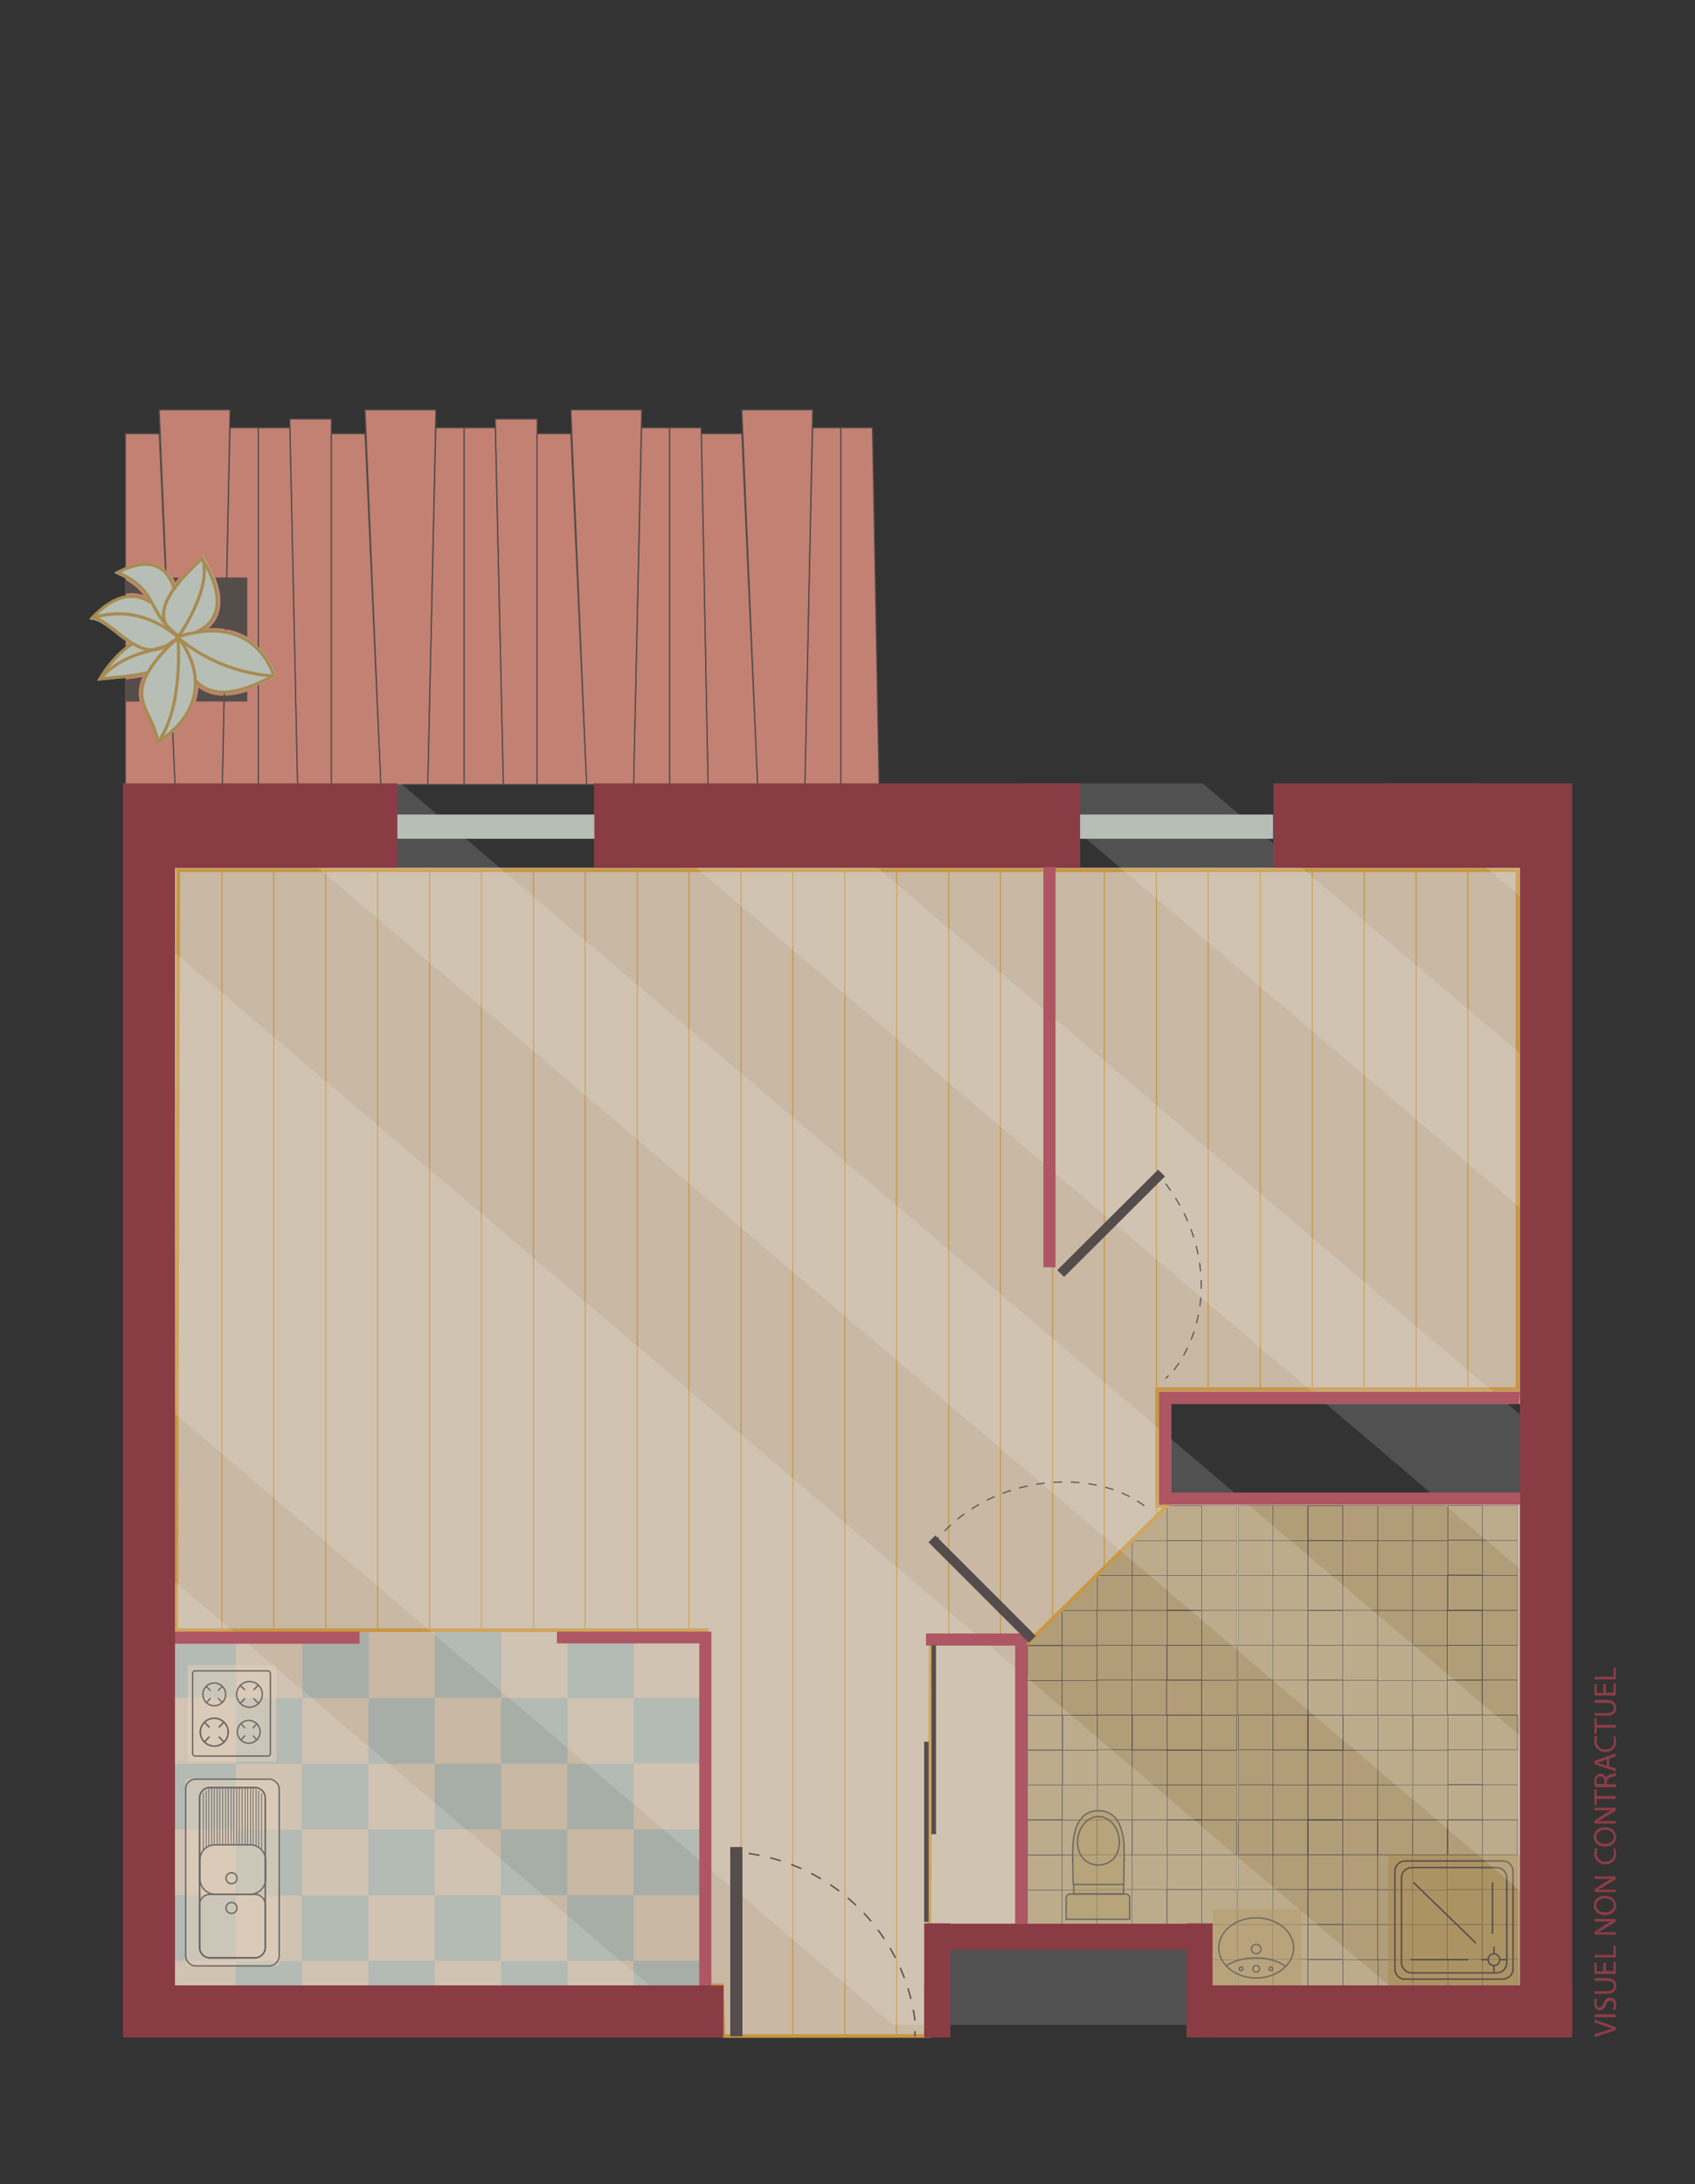 <?xml version="1.0" encoding="utf-8"?>
<!-- Generator: Adobe Illustrator 19.2.1, SVG Export Plug-In . SVG Version: 6.00 Build 0)  -->
<svg version="1.1" id="Calque_1" xmlns="http://www.w3.org/2000/svg" xmlns:xlink="http://www.w3.org/1999/xlink" x="0px" y="0px"
	 viewBox="0 0 462 595.3" style="enable-background:new 0 0 462 595.3;" xml:space="preserve">
<rect x="0" y="0" width="462" height="595.3" fill="#333333" stroke="none"/>
<style type="text/css">
	.st0{opacity:0.88;}
	.st1{fill:#DCCAB3;}
	.st2{opacity:0.5;}
	.st3{fill:#A88B50;}
	.st4{fill:#D58B7B;}
	.st5{fill:#B6BEB6;}
	.st6{fill:none;stroke:#544D4A;stroke-width:0.1;stroke-miterlimit:10;}
	.st7{fill:none;stroke:#544D4A;stroke-width:0.3;stroke-miterlimit:10;}
	.st8{clip-path:url(#SVGID_3_);}
	.st9{fill:none;stroke:#C89742;stroke-width:0.3;stroke-miterlimit:10;}
	.st10{fill:none;stroke:#C89741;stroke-miterlimit:10;}
	.st11{opacity:0.5;fill:#DECBB3;}
	.st12{fill:none;stroke:#544D49;stroke-width:0.372;stroke-miterlimit:10;}
	.st13{fill:none;stroke:#544D49;stroke-width:0.223;stroke-miterlimit:10;}
	.st14{opacity:0.5;fill:#A88B50;}
	.st15{fill:none;stroke:#544D49;stroke-width:0.355;stroke-miterlimit:10;}
	.st16{fill:none;stroke:#544D49;stroke-width:0.392;stroke-miterlimit:10;}
	.st17{fill:none;stroke:#544D49;stroke-width:0.429;stroke-miterlimit:10;}
	.st18{fill:none;stroke:#544D49;stroke-width:0.349;stroke-miterlimit:10;}
	.st19{fill:none;stroke:#544D49;stroke-width:0.388;stroke-miterlimit:10;}
	.st20{fill:none;stroke:#544D49;stroke-width:0.348;stroke-miterlimit:10;}
	.st21{opacity:0.15;clip-path:url(#SVGID_5_);}
	.st22{fill:#FFFFFF;}
	.st23{fill:#8A3C45;}
	.st24{fill:#AE5664;}
	.st25{fill:none;stroke:#544D4B;stroke-width:2.628;stroke-miterlimit:10;}
	.st26{fill:none;stroke:#544D4B;stroke-width:0.294;stroke-miterlimit:10;}
	.st27{fill:none;stroke:#544D4B;stroke-width:0.294;stroke-miterlimit:10;stroke-dasharray:2.373,2.373;}
	.st28{fill:none;stroke:#544D4B;stroke-width:3.323;stroke-miterlimit:10;}
	.st29{fill:none;stroke:#544D4B;stroke-width:0.372;stroke-miterlimit:10;}
	.st30{fill:none;stroke:#544D4B;stroke-width:0.372;stroke-miterlimit:10;stroke-dasharray:3,3;}
	.st31{fill:none;stroke:#544D4B;stroke-width:1.241;stroke-miterlimit:10;}
	.st32{fill:none;stroke:#A88B50;stroke-width:0.844;stroke-miterlimit:10;}
	.st33{fill:#544D49;}
	.st34{fill:#8C3D45;}
</style>
<g id="Calque_1_1_">
	<g>
		<g class="st0">
			<polygon class="st1" points="414.3,236.5 414.3,382.6 319.2,382.6 319.2,407.1 414.3,407.1 414.3,541.1 323.4,541.3 323.4,531.2 
				259,531.3 251.9,541.1 251.9,555.3 197.2,555.3 197.2,541.1 45.7,541.1 45.7,236.5 			"/>
			<g class="st2">
				<g>
					<g>
						<g>
							<rect x="375.6" y="534.1" class="st3" width="9.5" height="9.5"/>
							<rect x="375.5" y="524.6" class="st3" width="9.5" height="9.5"/>
							<rect x="375.5" y="515.1" class="st3" width="9.5" height="9.5"/>
							<rect x="375.5" y="496" class="st3" width="9.5" height="9.5"/>
							<rect x="375.5" y="496" class="st3" width="9.5" height="9.5"/>
							<rect x="375.5" y="505.5" class="st3" width="9.5" height="9.5"/>
							<rect x="375.5" y="486.5" class="st3" width="9.5" height="9.5"/>
							<rect x="375.6" y="467.5" class="st3" width="9.5" height="9.5"/>
							<rect x="375.6" y="477" class="st3" width="9.5" height="9.5"/>
							<rect x="375.5" y="458" class="st3" width="9.5" height="9.5"/>
							<rect x="375.6" y="467.5" class="st3" width="9.5" height="9.5"/>
							<rect x="375.5" y="448.5" class="st3" width="9.5" height="9.5"/>
							<rect x="375.5" y="438.9" class="st3" width="9.5" height="9.5"/>
							<rect x="375.5" y="429.4" class="st3" width="9.5" height="9.5"/>
							<rect x="375.5" y="419.9" class="st3" width="9.5" height="9.5"/>
							<rect x="375.6" y="410.4" class="st3" width="9.5" height="9.5"/>
							<rect x="385.1" y="534.1" class="st3" width="9.5" height="9.5"/>
							<rect x="385" y="524.6" class="st3" width="9.5" height="9.5"/>
							<rect x="385" y="515.1" class="st3" width="9.5" height="9.5"/>
							<rect x="385" y="496" class="st3" width="9.5" height="9.5"/>
							<rect x="385" y="496" class="st3" width="9.5" height="9.5"/>
							<rect x="385" y="505.6" class="st3" width="9.5" height="9.5"/>
							<rect x="385.1" y="486.5" class="st3" width="9.5" height="9.5"/>
							<rect x="385.1" y="467.5" class="st3" width="9.5" height="9.5"/>
							<rect x="385.1" y="477" class="st3" width="9.5" height="9.5"/>
							<rect x="385" y="458" class="st3" width="9.5" height="9.5"/>
							<rect x="385.1" y="467.5" class="st3" width="9.5" height="9.5"/>
							<rect x="385" y="448.5" class="st3" width="9.5" height="9.5"/>
							<rect x="385" y="439" class="st3" width="9.5" height="9.5"/>
							<rect x="385" y="429.4" class="st3" width="9.5" height="9.5"/>
							<rect x="385.1" y="419.9" class="st3" width="9.5" height="9.5"/>
							<rect x="385.1" y="410.4" class="st3" width="9.5" height="9.5"/>
							<rect x="394.6" y="534" class="st3" width="9.5" height="9.5"/>
							<rect x="394.5" y="524.5" class="st3" width="9.5" height="9.5"/>
							<rect x="394.5" y="515" class="st3" width="9.5" height="9.5"/>
							<rect x="394.6" y="496" class="st3" width="9.5" height="9.5"/>
							<rect x="394.6" y="496" class="st3" width="9.5" height="9.5"/>
							<rect x="394.5" y="505.5" class="st3" width="9.5" height="9.5"/>
							<rect x="394.6" y="486.4" class="st3" width="9.5" height="9.5"/>
							<rect x="394.6" y="467.4" class="st3" width="9.5" height="9.5"/>
							<rect x="394.6" y="476.9" class="st3" width="9.5" height="9.5"/>
							<rect x="394.5" y="457.9" class="st3" width="9.5" height="9.5"/>
							<rect x="394.6" y="467.4" class="st3" width="9.5" height="9.5"/>
							<rect x="394.5" y="448.4" class="st3" width="9.5" height="9.5"/>
							<rect x="394.5" y="438.9" class="st3" width="9.5" height="9.5"/>
							<rect x="394.6" y="429.4" class="st3" width="9.5" height="9.5"/>
							<rect x="394.6" y="419.8" class="st3" width="9.5" height="9.5"/>
							<rect x="394.6" y="410.3" class="st3" width="9.5" height="9.5"/>
							<rect x="394.6" y="534" class="st3" width="9.5" height="9.5"/>
							<rect x="394.5" y="524.5" class="st3" width="9.5" height="9.5"/>
							<rect x="394.5" y="515" class="st3" width="9.5" height="9.5"/>
							<rect x="394.6" y="496" class="st3" width="9.5" height="9.5"/>
							<rect x="394.6" y="496" class="st3" width="9.5" height="9.5"/>
							<rect x="394.5" y="505.5" class="st3" width="9.5" height="9.5"/>
							<rect x="394.6" y="486.4" class="st3" width="9.5" height="9.5"/>
							<rect x="394.6" y="467.4" class="st3" width="9.5" height="9.5"/>
							<rect x="394.6" y="476.9" class="st3" width="9.5" height="9.5"/>
							<rect x="394.5" y="457.9" class="st3" width="9.5" height="9.5"/>
							<rect x="394.6" y="467.4" class="st3" width="9.5" height="9.5"/>
							<rect x="394.5" y="448.4" class="st3" width="9.5" height="9.5"/>
							<rect x="394.5" y="438.9" class="st3" width="9.5" height="9.5"/>
							<rect x="394.6" y="429.4" class="st3" width="9.5" height="9.5"/>
							<rect x="394.6" y="419.8" class="st3" width="9.5" height="9.5"/>
							<rect x="394.6" y="410.3" class="st3" width="9.5" height="9.5"/>
							<rect x="394.6" y="534" class="st3" width="9.5" height="9.5"/>
							<rect x="394.5" y="524.5" class="st3" width="9.5" height="9.5"/>
							<rect x="394.5" y="515" class="st3" width="9.5" height="9.5"/>
							<rect x="394.6" y="496" class="st3" width="9.5" height="9.5"/>
							<rect x="394.6" y="496" class="st3" width="9.5" height="9.5"/>
							<rect x="394.5" y="505.5" class="st3" width="9.5" height="9.5"/>
							<rect x="394.6" y="486.4" class="st3" width="9.5" height="9.5"/>
							<rect x="394.6" y="467.4" class="st3" width="9.5" height="9.5"/>
							<rect x="394.6" y="476.9" class="st3" width="9.5" height="9.5"/>
							<rect x="394.5" y="457.9" class="st3" width="9.5" height="9.5"/>
							<rect x="394.6" y="467.4" class="st3" width="9.5" height="9.5"/>
							<rect x="394.5" y="448.4" class="st3" width="9.5" height="9.5"/>
							<rect x="394.5" y="438.9" class="st3" width="9.5" height="9.5"/>
							<rect x="394.6" y="429.4" class="st3" width="9.5" height="9.5"/>
							<rect x="394.6" y="419.8" class="st3" width="9.5" height="9.5"/>
							<rect x="394.6" y="410.3" class="st3" width="9.5" height="9.5"/>
							<rect x="404.1" y="534" class="st3" width="9.5" height="9.5"/>
							<rect x="404" y="524.5" class="st3" width="9.5" height="9.5"/>
							<rect x="404" y="515" class="st3" width="9.5" height="9.5"/>
							<rect x="404.1" y="496" class="st3" width="9.5" height="9.5"/>
							<rect x="404.1" y="496" class="st3" width="9.5" height="9.5"/>
							<rect x="404.1" y="505.5" class="st3" width="9.5" height="9.5"/>
							<rect x="404.1" y="486.5" class="st3" width="9.5" height="9.5"/>
							<rect x="404.1" y="467.4" class="st3" width="9.5" height="9.5"/>
							<rect x="404.1" y="476.9" class="st3" width="9.5" height="9.5"/>
							<rect x="404" y="457.9" class="st3" width="9.5" height="9.5"/>
							<rect x="404.1" y="467.4" class="st3" width="9.5" height="9.5"/>
							<rect x="404" y="448.4" class="st3" width="9.5" height="9.5"/>
							<rect x="404.1" y="438.9" class="st3" width="9.5" height="9.5"/>
							<rect x="404.1" y="429.4" class="st3" width="9.5" height="9.5"/>
							<rect x="404.1" y="419.9" class="st3" width="9.5" height="9.5"/>
							<rect x="404.1" y="410.3" class="st3" width="9.5" height="9.5"/>
						</g>
						<g>
							<rect x="337.5" y="534" class="st3" width="9.5" height="9.5"/>
							<rect x="337.4" y="524.5" class="st3" width="9.5" height="9.5"/>
							<rect x="337.4" y="515" class="st3" width="9.5" height="9.5"/>
							<rect x="337.5" y="496" class="st3" width="9.5" height="9.5"/>
							<rect x="337.5" y="496" class="st3" width="9.5" height="9.5"/>
							<rect x="337.5" y="505.5" class="st3" width="9.5" height="9.5"/>
							<rect x="337.5" y="486.5" class="st3" width="9.5" height="9.5"/>
							<rect x="337.5" y="467.4" class="st3" width="9.5" height="9.5"/>
							<rect x="337.5" y="476.9" class="st3" width="9.5" height="9.5"/>
							<rect x="337.4" y="457.9" class="st3" width="9.5" height="9.5"/>
							<rect x="337.5" y="467.4" class="st3" width="9.5" height="9.5"/>
							<rect x="337.4" y="448.4" class="st3" width="9.5" height="9.5"/>
							<rect x="337.5" y="438.9" class="st3" width="9.5" height="9.5"/>
							<rect x="337.5" y="429.4" class="st3" width="9.5" height="9.5"/>
							<rect x="337.5" y="419.9" class="st3" width="9.5" height="9.5"/>
							<rect x="337.5" y="410.3" class="st3" width="9.5" height="9.5"/>
							<rect x="347" y="534" class="st3" width="9.5" height="9.5"/>
							<rect x="346.9" y="524.5" class="st3" width="9.5" height="9.5"/>
							<rect x="347" y="515" class="st3" width="9.5" height="9.5"/>
							<rect x="347" y="496" class="st3" width="9.5" height="9.5"/>
							<rect x="347" y="496" class="st3" width="9.5" height="9.5"/>
							<rect x="347" y="505.5" class="st3" width="9.5" height="9.5"/>
							<rect x="347" y="486.5" class="st3" width="9.5" height="9.5"/>
							<rect x="347" y="467.4" class="st3" width="9.5" height="9.5"/>
							<rect x="347" y="477" class="st3" width="9.5" height="9.5"/>
							<rect x="346.9" y="457.9" class="st3" width="9.5" height="9.5"/>
							<rect x="347" y="467.4" class="st3" width="9.5" height="9.5"/>
							<rect x="347" y="448.4" class="st3" width="9.5" height="9.5"/>
							<rect x="347" y="438.9" class="st3" width="9.5" height="9.5"/>
							<rect x="347" y="429.4" class="st3" width="9.5" height="9.5"/>
							<rect x="347" y="419.9" class="st3" width="9.5" height="9.5"/>
							<rect x="347" y="410.4" class="st3" width="9.5" height="9.5"/>
							<rect x="356.5" y="534.1" class="st3" width="9.5" height="9.5"/>
							<rect x="356.5" y="524.5" class="st3" width="9.5" height="9.5"/>
							<rect x="356.5" y="515" class="st3" width="9.5" height="9.5"/>
							<rect x="356.5" y="496" class="st3" width="9.5" height="9.5"/>
							<rect x="356.5" y="496" class="st3" width="9.5" height="9.5"/>
							<rect x="356.5" y="505.5" class="st3" width="9.5" height="9.5"/>
							<rect x="356.5" y="486.5" class="st3" width="9.5" height="9.5"/>
							<rect x="356.5" y="467.5" class="st3" width="9.5" height="9.5"/>
							<rect x="356.5" y="477" class="st3" width="9.5" height="9.5"/>
							<rect x="356.5" y="457.9" class="st3" width="9.5" height="9.5"/>
							<rect x="356.5" y="467.5" class="st3" width="9.5" height="9.5"/>
							<rect x="356.5" y="448.4" class="st3" width="9.5" height="9.5"/>
							<rect x="356.5" y="438.9" class="st3" width="9.5" height="9.5"/>
							<rect x="356.5" y="429.4" class="st3" width="9.5" height="9.5"/>
							<rect x="356.5" y="419.9" class="st3" width="9.5" height="9.5"/>
							<rect x="356.5" y="410.4" class="st3" width="9.5" height="9.5"/>
							<rect x="356.5" y="534.1" class="st3" width="9.5" height="9.5"/>
							<rect x="356.5" y="524.5" class="st3" width="9.5" height="9.5"/>
							<rect x="356.5" y="515" class="st3" width="9.5" height="9.5"/>
							<rect x="356.5" y="496" class="st3" width="9.5" height="9.5"/>
							<rect x="356.5" y="496" class="st3" width="9.5" height="9.5"/>
							<rect x="356.5" y="505.5" class="st3" width="9.5" height="9.5"/>
							<rect x="356.5" y="486.5" class="st3" width="9.5" height="9.5"/>
							<rect x="356.5" y="467.5" class="st3" width="9.5" height="9.5"/>
							<rect x="356.5" y="477" class="st3" width="9.5" height="9.5"/>
							<rect x="356.5" y="457.9" class="st3" width="9.5" height="9.5"/>
							<rect x="356.5" y="467.5" class="st3" width="9.5" height="9.5"/>
							<rect x="356.5" y="448.4" class="st3" width="9.5" height="9.5"/>
							<rect x="356.5" y="438.9" class="st3" width="9.5" height="9.5"/>
							<rect x="356.5" y="429.4" class="st3" width="9.5" height="9.5"/>
							<rect x="356.5" y="419.9" class="st3" width="9.5" height="9.5"/>
							<rect x="356.5" y="410.4" class="st3" width="9.5" height="9.5"/>
							<rect x="356.5" y="534.1" class="st3" width="9.5" height="9.5"/>
							<rect x="356.5" y="524.5" class="st3" width="9.5" height="9.5"/>
							<rect x="356.5" y="515" class="st3" width="9.5" height="9.5"/>
							<rect x="356.5" y="496" class="st3" width="9.5" height="9.5"/>
							<rect x="356.5" y="496" class="st3" width="9.5" height="9.5"/>
							<rect x="356.5" y="505.5" class="st3" width="9.5" height="9.5"/>
							<rect x="356.5" y="486.5" class="st3" width="9.5" height="9.5"/>
							<rect x="356.5" y="467.5" class="st3" width="9.5" height="9.5"/>
							<rect x="356.5" y="477" class="st3" width="9.5" height="9.5"/>
							<rect x="356.5" y="457.9" class="st3" width="9.5" height="9.5"/>
							<rect x="356.5" y="467.5" class="st3" width="9.5" height="9.5"/>
							<rect x="356.5" y="448.4" class="st3" width="9.5" height="9.5"/>
							<rect x="356.5" y="438.9" class="st3" width="9.5" height="9.5"/>
							<rect x="356.5" y="429.4" class="st3" width="9.5" height="9.5"/>
							<rect x="356.5" y="419.9" class="st3" width="9.5" height="9.5"/>
							<rect x="356.5" y="410.4" class="st3" width="9.5" height="9.5"/>
							<rect x="366.1" y="534.1" class="st3" width="9.5" height="9.5"/>
							<rect x="366" y="524.6" class="st3" width="9.5" height="9.5"/>
							<rect x="366" y="515" class="st3" width="9.5" height="9.5"/>
							<rect x="366" y="496" class="st3" width="9.5" height="9.5"/>
							<rect x="366" y="496" class="st3" width="9.5" height="9.5"/>
							<rect x="366" y="505.5" class="st3" width="9.5" height="9.5"/>
							<rect x="366" y="486.5" class="st3" width="9.5" height="9.5"/>
							<rect x="366.1" y="467.5" class="st3" width="9.5" height="9.5"/>
							<rect x="366" y="477" class="st3" width="9.5" height="9.5"/>
							<rect x="366" y="458" class="st3" width="9.5" height="9.5"/>
							<rect x="366.1" y="467.5" class="st3" width="9.5" height="9.5"/>
							<rect x="366" y="448.4" class="st3" width="9.5" height="9.5"/>
							<rect x="366" y="438.9" class="st3" width="9.5" height="9.5"/>
							<rect x="366" y="429.4" class="st3" width="9.5" height="9.5"/>
							<rect x="366" y="419.9" class="st3" width="9.5" height="9.5"/>
							<rect x="366" y="410.4" class="st3" width="9.5" height="9.5"/>
						</g>
					</g>
				</g>
				<g>
					<g>
						<g>
							<rect x="299" y="515" class="st3" width="9.5" height="9.5"/>
							<rect x="299.1" y="496" class="st3" width="9.5" height="9.5"/>
							<rect x="299.1" y="496" class="st3" width="9.5" height="9.5"/>
							<rect x="299" y="505.5" class="st3" width="9.5" height="9.5"/>
							<rect x="299.1" y="486.5" class="st3" width="9.5" height="9.5"/>
							<rect x="299.1" y="467.4" class="st3" width="9.5" height="9.5"/>
							<rect x="299.1" y="476.9" class="st3" width="9.5" height="9.5"/>
							<rect x="299" y="457.9" class="st3" width="9.5" height="9.5"/>
							<rect x="299.1" y="467.4" class="st3" width="9.5" height="9.5"/>
							<rect x="299" y="448.4" class="st3" width="9.5" height="9.5"/>
							<rect x="299" y="438.9" class="st3" width="9.5" height="9.5"/>
							<rect x="299.1" y="429.4" class="st3" width="9.5" height="9.5"/>
							<polygon class="st3" points="299.1,429.4 308.6,419.9 308.6,429.4 							"/>
							<rect x="308.5" y="515" class="st3" width="9.5" height="9.5"/>
							<rect x="308.6" y="496" class="st3" width="9.5" height="9.5"/>
							<rect x="308.6" y="496" class="st3" width="9.5" height="9.5"/>
							<rect x="308.6" y="505.5" class="st3" width="9.5" height="9.5"/>
							<rect x="308.6" y="486.5" class="st3" width="9.5" height="9.5"/>
							<rect x="308.6" y="467.4" class="st3" width="9.5" height="9.5"/>
							<rect x="308.6" y="477" class="st3" width="9.5" height="9.5"/>
							<rect x="308.5" y="457.9" class="st3" width="9.5" height="9.5"/>
							<rect x="308.6" y="467.4" class="st3" width="9.5" height="9.5"/>
							<rect x="308.5" y="448.4" class="st3" width="9.5" height="9.5"/>
							<rect x="308.6" y="438.9" class="st3" width="9.5" height="9.5"/>
							<rect x="308.6" y="429.4" class="st3" width="9.5" height="9.5"/>
							<rect x="308.6" y="419.9" class="st3" width="9.5" height="9.5"/>
							<polygon class="st3" points="308.6,419.9 318.1,410.4 318.1,419.9 							"/>
							<rect x="318.1" y="515" class="st3" width="9.5" height="9.5"/>
							<rect x="318.1" y="496" class="st3" width="9.5" height="9.5"/>
							<rect x="318.1" y="496" class="st3" width="9.5" height="9.5"/>
							<rect x="318.1" y="505.5" class="st3" width="9.5" height="9.5"/>
							<rect x="318.1" y="486.5" class="st3" width="9.5" height="9.5"/>
							<rect x="318.1" y="467.5" class="st3" width="9.5" height="9.5"/>
							<rect x="318.1" y="477" class="st3" width="9.5" height="9.5"/>
							<rect x="318" y="457.9" class="st3" width="9.5" height="9.5"/>
							<rect x="318.1" y="467.5" class="st3" width="9.5" height="9.5"/>
							<rect x="318.1" y="448.4" class="st3" width="9.5" height="9.5"/>
							<rect x="318.1" y="438.9" class="st3" width="9.5" height="9.5"/>
							<rect x="318.1" y="429.4" class="st3" width="9.5" height="9.5"/>
							<rect x="318.1" y="419.9" class="st3" width="9.5" height="9.5"/>
							<rect x="318.1" y="410.4" class="st3" width="9.5" height="9.5"/>
							<rect x="318.1" y="515" class="st3" width="9.5" height="9.5"/>
							<rect x="318.1" y="496" class="st3" width="9.5" height="9.5"/>
							<rect x="318.1" y="496" class="st3" width="9.5" height="9.5"/>
							<rect x="318.1" y="505.5" class="st3" width="9.5" height="9.5"/>
							<rect x="318.1" y="486.5" class="st3" width="9.5" height="9.5"/>
							<rect x="318.1" y="467.5" class="st3" width="9.5" height="9.5"/>
							<rect x="318.1" y="477" class="st3" width="9.5" height="9.5"/>
							<rect x="318" y="457.9" class="st3" width="9.5" height="9.5"/>
							<rect x="318.1" y="467.5" class="st3" width="9.5" height="9.5"/>
							<rect x="318.1" y="448.4" class="st3" width="9.5" height="9.5"/>
							<rect x="318.1" y="438.9" class="st3" width="9.5" height="9.5"/>
							<rect x="318.1" y="429.4" class="st3" width="9.5" height="9.5"/>
							<rect x="318.1" y="419.9" class="st3" width="9.5" height="9.5"/>
							<rect x="318.1" y="410.4" class="st3" width="9.5" height="9.5"/>
							<rect x="318.1" y="515" class="st3" width="9.5" height="9.5"/>
							<rect x="318.1" y="496" class="st3" width="9.5" height="9.5"/>
							<rect x="318.1" y="496" class="st3" width="9.5" height="9.5"/>
							<rect x="318.1" y="505.5" class="st3" width="9.5" height="9.5"/>
							<rect x="318.1" y="486.5" class="st3" width="9.5" height="9.5"/>
							<rect x="318.1" y="467.5" class="st3" width="9.5" height="9.5"/>
							<rect x="318.1" y="477" class="st3" width="9.5" height="9.5"/>
							<rect x="318" y="457.9" class="st3" width="9.5" height="9.5"/>
							<rect x="318.1" y="467.5" class="st3" width="9.5" height="9.5"/>
							<rect x="318.1" y="448.4" class="st3" width="9.5" height="9.5"/>
							<rect x="318.1" y="438.9" class="st3" width="9.5" height="9.5"/>
							<rect x="318.1" y="429.4" class="st3" width="9.5" height="9.5"/>
							<rect x="318.1" y="419.9" class="st3" width="9.5" height="9.5"/>
							<rect x="318.1" y="410.4" class="st3" width="9.5" height="9.5"/>
							<rect x="327.6" y="534.1" class="st3" width="9.5" height="9.5"/>
							<rect x="327.6" y="524.6" class="st3" width="9.5" height="9.5"/>
							<rect x="327.6" y="515" class="st3" width="9.5" height="9.5"/>
							<rect x="327.6" y="496" class="st3" width="9.5" height="9.5"/>
							<rect x="327.6" y="496" class="st3" width="9.5" height="9.5"/>
							<rect x="327.6" y="505.5" class="st3" width="9.5" height="9.5"/>
							<rect x="327.6" y="486.5" class="st3" width="9.5" height="9.5"/>
							<rect x="327.6" y="467.5" class="st3" width="9.5" height="9.5"/>
							<rect x="327.6" y="477" class="st3" width="9.5" height="9.5"/>
							<rect x="327.6" y="458" class="st3" width="9.5" height="9.5"/>
							<rect x="327.6" y="467.5" class="st3" width="9.5" height="9.5"/>
							<rect x="327.6" y="448.4" class="st3" width="9.5" height="9.5"/>
							<rect x="327.6" y="438.9" class="st3" width="9.5" height="9.5"/>
							<rect x="327.6" y="429.4" class="st3" width="9.5" height="9.5"/>
							<rect x="327.6" y="419.9" class="st3" width="9.5" height="9.5"/>
							<rect x="327.6" y="410.4" class="st3" width="9.5" height="9.5"/>
						</g>
						<g>
							<rect x="280" y="515.1" class="st3" width="9.5" height="9.5"/>
							<rect x="280" y="496" class="st3" width="9.5" height="9.5"/>
							<rect x="280" y="496" class="st3" width="9.5" height="9.5"/>
							<rect x="280" y="505.6" class="st3" width="9.5" height="9.5"/>
							<rect x="280" y="486.5" class="st3" width="9.5" height="9.5"/>
							<rect x="280.1" y="467.5" class="st3" width="9.5" height="9.5"/>
							<rect x="280.1" y="477" class="st3" width="9.5" height="9.5"/>
							<rect x="280" y="458" class="st3" width="9.5" height="9.5"/>
							<rect x="280.1" y="467.5" class="st3" width="9.5" height="9.5"/>
							<rect x="280" y="448.5" class="st3" width="9.5" height="9.5"/>
							<polygon class="st3" points="280,448.4 289.5,438.9 289.5,448.4 							"/>
							<rect x="280" y="515.1" class="st3" width="9.5" height="9.5"/>
							<rect x="280" y="496" class="st3" width="9.5" height="9.5"/>
							<rect x="280" y="496" class="st3" width="9.5" height="9.5"/>
							<rect x="280" y="505.6" class="st3" width="9.5" height="9.5"/>
							<rect x="280" y="486.5" class="st3" width="9.5" height="9.5"/>
							<rect x="280.1" y="467.5" class="st3" width="9.5" height="9.5"/>
							<rect x="280.1" y="477" class="st3" width="9.5" height="9.5"/>
							<rect x="280" y="458" class="st3" width="9.5" height="9.5"/>
							<rect x="280.1" y="467.5" class="st3" width="9.5" height="9.5"/>
							<rect x="280" y="448.5" class="st3" width="9.5" height="9.5"/>
							<polygon class="st3" points="280,448.4 289.5,438.9 289.5,448.4 							"/>
							<rect x="280" y="515.1" class="st3" width="9.5" height="9.5"/>
							<rect x="280" y="496" class="st3" width="9.5" height="9.5"/>
							<rect x="280" y="496" class="st3" width="9.5" height="9.5"/>
							<rect x="280" y="505.6" class="st3" width="9.5" height="9.5"/>
							<rect x="280" y="486.5" class="st3" width="9.5" height="9.5"/>
							<rect x="280.1" y="467.5" class="st3" width="9.5" height="9.5"/>
							<rect x="280.1" y="477" class="st3" width="9.5" height="9.5"/>
							<rect x="280" y="458" class="st3" width="9.5" height="9.5"/>
							<rect x="280.1" y="467.5" class="st3" width="9.5" height="9.5"/>
							<rect x="280" y="448.5" class="st3" width="9.5" height="9.5"/>
							<polygon class="st3" points="280,448.4 289.5,438.9 289.5,448.4 							"/>
							<rect x="289.5" y="515.1" class="st3" width="9.5" height="9.5"/>
							<rect x="289.5" y="496.1" class="st3" width="9.5" height="9.5"/>
							<rect x="289.5" y="496.1" class="st3" width="9.5" height="9.5"/>
							<rect x="289.5" y="505.6" class="st3" width="9.5" height="9.5"/>
							<rect x="289.6" y="486.5" class="st3" width="9.5" height="9.5"/>
							<rect x="289.6" y="467.5" class="st3" width="9.5" height="9.5"/>
							<rect x="289.6" y="477" class="st3" width="9.5" height="9.5"/>
							<rect x="289.5" y="458" class="st3" width="9.5" height="9.5"/>
							<rect x="289.6" y="467.5" class="st3" width="9.5" height="9.5"/>
							<rect x="289.5" y="448.5" class="st3" width="9.5" height="9.5"/>
							<rect x="289.5" y="439" class="st3" width="9.5" height="9.5"/>
							<polygon class="st3" points="289.5,438.9 299.1,429.4 299.1,438.9 							"/>
						</g>
					</g>
				</g>
			</g>
			<g>
				<g>
					<g>
						<polygon class="st4" points="155.6,111.7 174.9,111.7 172.7,213.8 159.9,213.8 						"/>
						<polyline class="st4" points="156.8,145.3 155.6,118.2 146.4,118.2 146.4,213.8 159.9,213.8 156.8,145.3 						"/>
						<polygon class="st4" points="146.4,213.8 137.2,213.8 135,114.2 146.4,114.2 						"/>
						<polygon class="st4" points="137.2,213.8 126.5,213.8 126.5,116.6 135,116.6 						"/>
						<polygon class="st4" points="182.5,116.6 174.9,116.6 172.7,213.8 182.5,213.8 						"/>
						<polygon class="st4" points="99.5,111.7 118.8,111.7 116.6,213.8 103.8,213.8 						"/>
						<polygon class="st4" points="90.3,213.8 103.8,213.8 99.5,118.2 90.3,118.2 						"/>
						<polygon class="st4" points="90.3,213.8 81.1,213.8 79,114.2 90.3,114.2 						"/>
						<polygon class="st4" points="81.1,213.8 70.4,213.8 70.4,116.6 79,116.6 						"/>
						<polygon class="st4" points="126.5,116.6 118.8,116.6 116.6,213.8 126.5,213.8 						"/>
						<polygon class="st4" points="43.4,111.7 62.7,111.7 60.6,213.8 47.7,213.8 						"/>
						<polygon class="st4" points="34.2,213.8 47.7,213.8 43.4,118.2 34.2,118.2 						"/>
						<polygon class="st4" points="70.4,116.6 62.7,116.6 60.6,213.8 70.4,213.8 						"/>
						<polygon class="st4" points="193,213.8 182.5,213.8 182.5,116.6 191.1,116.6 						"/>
					</g>
				</g>
				<polygon class="st4" points="239.6,213.8 229.2,213.8 229.2,116.6 237.8,116.6 				"/>
				<polygon class="st4" points="202.2,111.7 221.5,111.7 219.4,213.8 206.5,213.8 				"/>
				<polyline class="st4" points="203.4,145.3 202.2,118.2 191.2,118.2 193,213.8 206.5,213.8 203.4,145.3 				"/>
				<polygon class="st4" points="229.2,116.6 221.5,116.6 219.4,213.8 229.2,213.8 				"/>
			</g>
			<g>
				<g>
					<g>
						<g>
							<g>
								<g>
									<rect x="100.4" y="516.5" class="st1" width="18.1" height="17.9"/>
									<rect x="100.4" y="480.7" class="st1" width="18.1" height="17.9"/>
									<rect x="100.5" y="444.8" class="st1" width="18.1" height="17.9"/>
								</g>
								<g>
									<rect x="100.4" y="516.5" class="st1" width="18.1" height="17.9"/>
									<rect x="100.4" y="480.7" class="st1" width="18.1" height="17.9"/>
									<rect x="100.5" y="444.8" class="st1" width="18.1" height="17.9"/>
								</g>
							</g>
							<g>
								<g>
									<rect x="82.4" y="534.5" class="st1" width="18.1" height="17.9"/>
									<rect x="82.3" y="498.6" class="st1" width="18.1" height="17.9"/>
									<rect x="82.4" y="462.8" class="st1" width="18.1" height="17.9"/>
								</g>
								<g>
									<rect x="82.4" y="534.5" class="st1" width="18.1" height="17.9"/>
									<rect x="82.3" y="498.6" class="st1" width="18.1" height="17.9"/>
									<rect x="82.4" y="462.8" class="st1" width="18.1" height="17.9"/>
								</g>
							</g>
							<g>
								<g>
									<rect x="64.2" y="516.6" class="st1" width="18.1" height="17.9"/>
									<rect x="64.3" y="480.7" class="st1" width="18.1" height="17.9"/>
								</g>
								<g>
									<rect x="64.2" y="516.6" class="st1" width="18.1" height="17.9"/>
									<rect x="64.3" y="480.7" class="st1" width="18.1" height="17.9"/>
								</g>
							</g>
							<g>
								<g>
									<rect x="46.2" y="534.4" class="st1" width="18.1" height="17.9"/>
									<rect x="46.2" y="498.6" class="st1" width="18.1" height="17.9"/>
								</g>
								<g>
									<rect x="46.2" y="534.4" class="st1" width="18.1" height="17.9"/>
									<rect x="46.2" y="498.6" class="st1" width="18.1" height="17.9"/>
								</g>
							</g>
						</g>
						<g>
							<g>
								<g>
									<rect x="172.6" y="516.5" class="st1" width="18.1" height="17.9"/>
									<rect x="172.7" y="480.7" class="st1" width="18.1" height="17.9"/>
									<rect x="172.7" y="444.8" class="st1" width="18.1" height="17.9"/>
								</g>
								<g>
									<rect x="172.6" y="516.5" class="st1" width="18.1" height="17.9"/>
									<rect x="172.7" y="480.7" class="st1" width="18.1" height="17.9"/>
									<rect x="172.7" y="444.8" class="st1" width="18.1" height="17.9"/>
								</g>
							</g>
							<g>
								<g>
									<rect x="154.7" y="534.5" class="st1" width="18.1" height="17.9"/>
									<rect x="154.6" y="498.6" class="st1" width="18.1" height="17.9"/>
									<rect x="154.6" y="462.8" class="st1" width="18.1" height="17.9"/>
								</g>
								<g>
									<rect x="154.7" y="534.5" class="st1" width="18.1" height="17.9"/>
									<rect x="154.6" y="498.6" class="st1" width="18.1" height="17.9"/>
									<rect x="154.6" y="462.8" class="st1" width="18.1" height="17.9"/>
								</g>
							</g>
							<g>
								<g>
									<rect x="136.5" y="516.6" class="st1" width="18.1" height="17.9"/>
									<rect x="136.6" y="480.7" class="st1" width="18.1" height="17.9"/>
									<rect x="136.6" y="444.9" class="st1" width="18.1" height="17.9"/>
								</g>
								<g>
									<rect x="136.5" y="516.6" class="st1" width="18.1" height="17.9"/>
									<rect x="136.6" y="480.7" class="st1" width="18.1" height="17.9"/>
									<rect x="136.6" y="444.9" class="st1" width="18.1" height="17.9"/>
								</g>
							</g>
							<g>
								<g>
									<rect x="118.5" y="534.4" class="st1" width="18.1" height="17.9"/>
									<rect x="118.5" y="498.6" class="st1" width="18.1" height="17.9"/>
									<rect x="118.5" y="462.7" class="st1" width="18.1" height="17.9"/>
								</g>
								<g>
									<rect x="118.5" y="534.4" class="st1" width="18.1" height="17.9"/>
									<rect x="118.5" y="462.7" class="st1" width="18.1" height="17.9"/>
								</g>
							</g>
						</g>
					</g>
					<rect x="64.3" y="444.9" class="st1" width="18.1" height="17.9"/>
					<rect x="46.2" y="462.7" class="st1" width="18.1" height="17.9"/>
				</g>
				<g>
					<rect x="100.4" y="534.4" class="st5" width="18.1" height="17.9"/>
					<rect x="100.4" y="462.8" class="st5" width="18.1" height="17.9"/>
					<rect x="100.4" y="498.6" class="st5" width="18.1" height="17.9"/>
					<rect x="82.3" y="516.6" class="st5" width="18.1" height="17.9"/>
					<rect x="82.4" y="444.9" class="st5" width="18.1" height="17.9"/>
					<rect x="64.3" y="462.8" class="st5" width="18.1" height="17.9"/>
					<rect x="46.2" y="444.8" class="st5" width="18.1" height="17.9"/>
					<rect x="82.3" y="480.7" class="st5" width="18.1" height="17.9"/>
					<rect x="64.3" y="534.5" class="st5" width="18.1" height="17.9"/>
					<rect x="64.2" y="498.7" class="st5" width="18.1" height="17.9"/>
					<rect x="46.2" y="516.5" class="st5" width="18.1" height="17.9"/>
					<rect x="46.2" y="480.7" class="st5" width="18.1" height="17.9"/>
					<rect x="136.6" y="534.5" class="st5" width="18.1" height="17.9"/>
					<rect x="136.6" y="462.8" class="st5" width="18.1" height="17.9"/>
					<rect x="136.5" y="498.6" class="st5" width="18.1" height="17.9"/>
					<rect x="172.7" y="534.4" class="st5" width="18.1" height="17.9"/>
					<rect x="172.7" y="462.7" class="st5" width="18.1" height="17.9"/>
					<rect x="172.7" y="498.6" class="st5" width="18.1" height="17.9"/>
					<rect x="118.4" y="516.5" class="st5" width="18.1" height="17.9"/>
					<rect x="118.5" y="444.8" class="st5" width="18.1" height="17.9"/>
					<rect x="118.5" y="480.7" class="st5" width="18.1" height="17.9"/>
					<rect x="154.6" y="516.5" class="st5" width="18.1" height="17.9"/>
					<rect x="154.7" y="444.9" class="st5" width="18.1" height="17.9"/>
					<rect x="154.6" y="480.7" class="st5" width="18.1" height="17.9"/>
				</g>
			</g>
		</g>
		<g>
			<g>
				<g>
					<g>
						<g>
							<g>
								<rect x="375.6" y="534.1" class="st6" width="9.5" height="9.5"/>
								<rect x="375.5" y="524.6" class="st6" width="9.5" height="9.5"/>
								<rect x="375.5" y="515.1" class="st6" width="9.5" height="9.5"/>
								<rect x="375.5" y="496" class="st6" width="9.5" height="9.5"/>
								<rect x="375.5" y="496" class="st6" width="9.5" height="9.5"/>
								<rect x="375.5" y="505.5" class="st6" width="9.5" height="9.5"/>
								<rect x="375.5" y="486.5" class="st6" width="9.5" height="9.5"/>
								<rect x="375.6" y="467.5" class="st6" width="9.5" height="9.5"/>
								<rect x="375.6" y="477" class="st6" width="9.5" height="9.5"/>
								<rect x="375.5" y="458" class="st6" width="9.5" height="9.5"/>
								<rect x="375.6" y="467.5" class="st6" width="9.5" height="9.5"/>
								<rect x="375.5" y="448.5" class="st6" width="9.5" height="9.5"/>
								<rect x="375.5" y="438.9" class="st6" width="9.5" height="9.5"/>
								<rect x="375.5" y="429.4" class="st6" width="9.5" height="9.5"/>
								<rect x="375.5" y="419.9" class="st6" width="9.5" height="9.5"/>
								<rect x="375.6" y="410.4" class="st6" width="9.5" height="9.5"/>
								<rect x="385.1" y="534.1" class="st6" width="9.5" height="9.5"/>
								<rect x="385" y="524.6" class="st6" width="9.5" height="9.5"/>
								<rect x="385" y="515.1" class="st6" width="9.5" height="9.5"/>
								<rect x="385" y="496" class="st6" width="9.5" height="9.5"/>
								<rect x="385" y="496" class="st6" width="9.5" height="9.5"/>
								<rect x="385" y="505.6" class="st6" width="9.5" height="9.5"/>
								<rect x="385.1" y="486.5" class="st6" width="9.5" height="9.5"/>
								<rect x="385.1" y="467.5" class="st6" width="9.5" height="9.5"/>
								<rect x="385.1" y="477" class="st6" width="9.5" height="9.5"/>
								<rect x="385" y="458" class="st6" width="9.5" height="9.5"/>
								<rect x="385.1" y="467.5" class="st6" width="9.5" height="9.5"/>
								<rect x="385" y="448.5" class="st6" width="9.5" height="9.5"/>
								<rect x="385" y="439" class="st6" width="9.5" height="9.5"/>
								<rect x="385" y="429.4" class="st6" width="9.5" height="9.5"/>
								<rect x="385.1" y="419.9" class="st6" width="9.5" height="9.5"/>
								<rect x="385.1" y="410.4" class="st6" width="9.5" height="9.5"/>
								<rect x="394.6" y="534" class="st6" width="9.5" height="9.5"/>
								<rect x="394.5" y="524.5" class="st6" width="9.5" height="9.5"/>
								<rect x="394.5" y="515" class="st6" width="9.5" height="9.5"/>
								<rect x="394.6" y="496" class="st6" width="9.5" height="9.5"/>
								<rect x="394.6" y="496" class="st6" width="9.5" height="9.5"/>
								<rect x="394.5" y="505.5" class="st6" width="9.5" height="9.5"/>
								<rect x="394.6" y="486.4" class="st6" width="9.5" height="9.5"/>
								<rect x="394.6" y="467.4" class="st6" width="9.5" height="9.5"/>
								<rect x="394.6" y="476.9" class="st6" width="9.5" height="9.5"/>
								<rect x="394.5" y="457.9" class="st6" width="9.5" height="9.5"/>
								<rect x="394.6" y="467.4" class="st6" width="9.5" height="9.5"/>
								<rect x="394.5" y="448.4" class="st6" width="9.5" height="9.5"/>
								<rect x="394.5" y="438.9" class="st6" width="9.5" height="9.5"/>
								<rect x="394.6" y="429.4" class="st6" width="9.5" height="9.5"/>
								<rect x="394.6" y="419.8" class="st6" width="9.5" height="9.5"/>
								<rect x="394.6" y="410.3" class="st6" width="9.5" height="9.5"/>
								<rect x="394.6" y="534" class="st6" width="9.5" height="9.5"/>
								<rect x="394.5" y="524.5" class="st6" width="9.5" height="9.5"/>
								<rect x="394.5" y="515" class="st6" width="9.5" height="9.5"/>
								<rect x="394.6" y="496" class="st6" width="9.5" height="9.5"/>
								<rect x="394.6" y="496" class="st6" width="9.5" height="9.5"/>
								<rect x="394.5" y="505.5" class="st6" width="9.5" height="9.5"/>
								<rect x="394.6" y="486.4" class="st6" width="9.5" height="9.5"/>
								<rect x="394.6" y="467.4" class="st6" width="9.5" height="9.5"/>
								<rect x="394.6" y="476.9" class="st6" width="9.5" height="9.5"/>
								<rect x="394.5" y="457.9" class="st6" width="9.5" height="9.5"/>
								<rect x="394.6" y="467.4" class="st6" width="9.5" height="9.5"/>
								<rect x="394.5" y="448.4" class="st6" width="9.5" height="9.5"/>
								<rect x="394.5" y="438.9" class="st6" width="9.5" height="9.5"/>
								<rect x="394.6" y="429.4" class="st6" width="9.5" height="9.5"/>
								<rect x="394.6" y="419.8" class="st6" width="9.5" height="9.5"/>
								<rect x="394.6" y="410.3" class="st6" width="9.5" height="9.5"/>
								<rect x="394.6" y="534" class="st6" width="9.5" height="9.5"/>
								<rect x="394.5" y="524.5" class="st6" width="9.5" height="9.5"/>
								<rect x="394.5" y="515" class="st6" width="9.5" height="9.5"/>
								<rect x="394.6" y="496" class="st6" width="9.5" height="9.5"/>
								<rect x="394.6" y="496" class="st6" width="9.5" height="9.5"/>
								<rect x="394.5" y="505.5" class="st6" width="9.5" height="9.5"/>
								<rect x="394.6" y="486.4" class="st6" width="9.5" height="9.5"/>
								<rect x="394.6" y="467.4" class="st6" width="9.5" height="9.5"/>
								<rect x="394.6" y="476.9" class="st6" width="9.5" height="9.5"/>
								<rect x="394.5" y="457.9" class="st6" width="9.5" height="9.5"/>
								<rect x="394.6" y="467.4" class="st6" width="9.5" height="9.5"/>
								<rect x="394.5" y="448.4" class="st6" width="9.5" height="9.5"/>
								<rect x="394.5" y="438.9" class="st6" width="9.5" height="9.5"/>
								<rect x="394.6" y="429.4" class="st6" width="9.5" height="9.5"/>
								<rect x="394.6" y="419.8" class="st6" width="9.5" height="9.5"/>
								<rect x="394.6" y="410.3" class="st6" width="9.5" height="9.5"/>
								<rect x="404.1" y="534" class="st6" width="9.5" height="9.5"/>
								<rect x="404" y="524.5" class="st6" width="9.5" height="9.5"/>
								<rect x="404" y="515" class="st6" width="9.5" height="9.5"/>
								<rect x="404.1" y="496" class="st6" width="9.5" height="9.5"/>
								<rect x="404.1" y="496" class="st6" width="9.5" height="9.5"/>
								<rect x="404.1" y="505.5" class="st6" width="9.5" height="9.5"/>
								<rect x="404.1" y="486.5" class="st6" width="9.5" height="9.5"/>
								<rect x="404.1" y="467.4" class="st6" width="9.5" height="9.5"/>
								<rect x="404.1" y="476.9" class="st6" width="9.5" height="9.5"/>
								<rect x="404" y="457.9" class="st6" width="9.5" height="9.5"/>
								<rect x="404.1" y="467.4" class="st6" width="9.5" height="9.5"/>
								<rect x="404" y="448.4" class="st6" width="9.5" height="9.5"/>
								<rect x="404.1" y="438.9" class="st6" width="9.5" height="9.5"/>
								<rect x="404.1" y="429.4" class="st6" width="9.5" height="9.5"/>
								<rect x="404.1" y="419.9" class="st6" width="9.5" height="9.5"/>
								<rect x="404.1" y="410.3" class="st6" width="9.5" height="9.5"/>
							</g>
							<g>
								<rect x="337.5" y="534" class="st6" width="9.5" height="9.5"/>
								<rect x="337.4" y="524.5" class="st6" width="9.5" height="9.5"/>
								<rect x="337.4" y="515" class="st6" width="9.5" height="9.5"/>
								<rect x="337.5" y="496" class="st6" width="9.5" height="9.5"/>
								<rect x="337.5" y="496" class="st6" width="9.5" height="9.5"/>
								<rect x="337.5" y="505.5" class="st6" width="9.5" height="9.5"/>
								<rect x="337.5" y="486.5" class="st6" width="9.5" height="9.5"/>
								<rect x="337.5" y="467.4" class="st6" width="9.5" height="9.5"/>
								<rect x="337.5" y="476.9" class="st6" width="9.5" height="9.5"/>
								<rect x="337.4" y="457.9" class="st6" width="9.5" height="9.5"/>
								<rect x="337.5" y="467.4" class="st6" width="9.5" height="9.5"/>
								<rect x="337.4" y="448.4" class="st6" width="9.5" height="9.5"/>
								<rect x="337.5" y="438.9" class="st6" width="9.5" height="9.5"/>
								<rect x="337.5" y="429.4" class="st6" width="9.5" height="9.5"/>
								<rect x="337.5" y="419.9" class="st6" width="9.5" height="9.5"/>
								<rect x="337.5" y="410.3" class="st6" width="9.5" height="9.5"/>
								<rect x="347" y="534" class="st6" width="9.5" height="9.5"/>
								<rect x="346.9" y="524.5" class="st6" width="9.5" height="9.5"/>
								<rect x="347" y="515" class="st6" width="9.5" height="9.5"/>
								<rect x="347" y="496" class="st6" width="9.5" height="9.5"/>
								<rect x="347" y="496" class="st6" width="9.5" height="9.5"/>
								<rect x="347" y="505.5" class="st6" width="9.5" height="9.5"/>
								<rect x="347" y="486.5" class="st6" width="9.5" height="9.5"/>
								<rect x="347" y="467.4" class="st6" width="9.5" height="9.5"/>
								<rect x="347" y="477" class="st6" width="9.5" height="9.5"/>
								<rect x="346.9" y="457.9" class="st6" width="9.5" height="9.5"/>
								<rect x="347" y="467.4" class="st6" width="9.5" height="9.5"/>
								<rect x="347" y="448.4" class="st6" width="9.5" height="9.5"/>
								<rect x="347" y="438.9" class="st6" width="9.5" height="9.5"/>
								<rect x="347" y="429.4" class="st6" width="9.5" height="9.5"/>
								<rect x="347" y="419.9" class="st6" width="9.5" height="9.5"/>
								<rect x="347" y="410.4" class="st6" width="9.5" height="9.5"/>
								<rect x="356.5" y="534.1" class="st6" width="9.5" height="9.5"/>
								<rect x="356.5" y="524.5" class="st6" width="9.5" height="9.5"/>
								<rect x="356.5" y="515" class="st6" width="9.5" height="9.5"/>
								<rect x="356.5" y="496" class="st6" width="9.5" height="9.5"/>
								<rect x="356.5" y="496" class="st6" width="9.5" height="9.5"/>
								<rect x="356.5" y="505.5" class="st6" width="9.5" height="9.5"/>
								<rect x="356.5" y="486.5" class="st6" width="9.5" height="9.5"/>
								<rect x="356.5" y="467.5" class="st6" width="9.5" height="9.5"/>
								<rect x="356.5" y="477" class="st6" width="9.5" height="9.5"/>
								<rect x="356.5" y="457.9" class="st6" width="9.5" height="9.5"/>
								<rect x="356.5" y="467.5" class="st6" width="9.5" height="9.5"/>
								<rect x="356.5" y="448.4" class="st6" width="9.5" height="9.5"/>
								<rect x="356.5" y="438.9" class="st6" width="9.5" height="9.5"/>
								<rect x="356.5" y="429.4" class="st6" width="9.5" height="9.5"/>
								<rect x="356.5" y="419.9" class="st6" width="9.5" height="9.5"/>
								<rect x="356.5" y="410.4" class="st6" width="9.5" height="9.5"/>
								<rect x="356.5" y="534.1" class="st6" width="9.5" height="9.5"/>
								<rect x="356.5" y="524.5" class="st6" width="9.5" height="9.5"/>
								<rect x="356.5" y="515" class="st6" width="9.5" height="9.5"/>
								<rect x="356.5" y="496" class="st6" width="9.5" height="9.5"/>
								<rect x="356.5" y="496" class="st6" width="9.5" height="9.5"/>
								<rect x="356.5" y="505.5" class="st6" width="9.5" height="9.5"/>
								<rect x="356.5" y="486.5" class="st6" width="9.5" height="9.5"/>
								<rect x="356.5" y="467.5" class="st6" width="9.5" height="9.5"/>
								<rect x="356.5" y="477" class="st6" width="9.5" height="9.5"/>
								<rect x="356.5" y="457.9" class="st6" width="9.5" height="9.5"/>
								<rect x="356.5" y="467.5" class="st6" width="9.5" height="9.5"/>
								<rect x="356.5" y="448.4" class="st6" width="9.5" height="9.5"/>
								<rect x="356.5" y="438.9" class="st6" width="9.5" height="9.5"/>
								<rect x="356.5" y="429.4" class="st6" width="9.5" height="9.5"/>
								<rect x="356.5" y="419.9" class="st6" width="9.5" height="9.5"/>
								<rect x="356.5" y="410.4" class="st6" width="9.5" height="9.5"/>
								<rect x="356.5" y="534.1" class="st6" width="9.5" height="9.5"/>
								<rect x="356.5" y="524.5" class="st6" width="9.5" height="9.5"/>
								<rect x="356.5" y="515" class="st6" width="9.5" height="9.5"/>
								<rect x="356.5" y="496" class="st6" width="9.5" height="9.5"/>
								<rect x="356.5" y="496" class="st6" width="9.5" height="9.5"/>
								<rect x="356.5" y="505.5" class="st6" width="9.5" height="9.5"/>
								<rect x="356.5" y="486.5" class="st6" width="9.5" height="9.5"/>
								<rect x="356.5" y="467.5" class="st6" width="9.5" height="9.5"/>
								<rect x="356.5" y="477" class="st6" width="9.5" height="9.5"/>
								<rect x="356.5" y="457.9" class="st6" width="9.5" height="9.5"/>
								<rect x="356.5" y="467.5" class="st6" width="9.5" height="9.5"/>
								<rect x="356.5" y="448.4" class="st6" width="9.5" height="9.5"/>
								<rect x="356.5" y="438.9" class="st6" width="9.5" height="9.5"/>
								<rect x="356.5" y="429.4" class="st6" width="9.5" height="9.5"/>
								<rect x="356.5" y="419.9" class="st6" width="9.5" height="9.5"/>
								<rect x="356.5" y="410.4" class="st6" width="9.5" height="9.5"/>
								<rect x="366.1" y="534.1" class="st6" width="9.5" height="9.5"/>
								<rect x="366" y="524.6" class="st6" width="9.5" height="9.5"/>
								<rect x="366" y="515" class="st6" width="9.5" height="9.5"/>
								<rect x="366" y="496" class="st6" width="9.5" height="9.5"/>
								<rect x="366" y="496" class="st6" width="9.5" height="9.5"/>
								<rect x="366" y="505.5" class="st6" width="9.5" height="9.5"/>
								<rect x="366" y="486.5" class="st6" width="9.5" height="9.5"/>
								<rect x="366.1" y="467.5" class="st6" width="9.5" height="9.5"/>
								<rect x="366" y="477" class="st6" width="9.5" height="9.5"/>
								<rect x="366" y="458" class="st6" width="9.5" height="9.5"/>
								<rect x="366.1" y="467.5" class="st6" width="9.5" height="9.5"/>
								<rect x="366" y="448.4" class="st6" width="9.5" height="9.5"/>
								<rect x="366" y="438.9" class="st6" width="9.5" height="9.5"/>
								<rect x="366" y="429.4" class="st6" width="9.5" height="9.5"/>
								<rect x="366" y="419.9" class="st6" width="9.5" height="9.5"/>
								<rect x="366" y="410.4" class="st6" width="9.5" height="9.5"/>
							</g>
						</g>
					</g>
					<g>
						<g>
							<g>
								<rect x="299" y="515" class="st6" width="9.5" height="9.5"/>
								<rect x="299.1" y="496" class="st6" width="9.5" height="9.5"/>
								<rect x="299.1" y="496" class="st6" width="9.5" height="9.5"/>
								<rect x="299" y="505.5" class="st6" width="9.5" height="9.5"/>
								<rect x="299.1" y="486.5" class="st6" width="9.5" height="9.5"/>
								<rect x="299.1" y="467.4" class="st6" width="9.5" height="9.5"/>
								<rect x="299.1" y="476.9" class="st6" width="9.5" height="9.5"/>
								<rect x="299" y="457.9" class="st6" width="9.5" height="9.5"/>
								<rect x="299.1" y="467.4" class="st6" width="9.5" height="9.5"/>
								<rect x="299" y="448.4" class="st6" width="9.5" height="9.5"/>
								<rect x="299" y="438.9" class="st6" width="9.5" height="9.5"/>
								<rect x="299.1" y="429.4" class="st6" width="9.5" height="9.5"/>
								<polygon class="st6" points="299.1,429.4 308.6,419.9 308.6,429.4 								"/>
								<rect x="308.5" y="515" class="st6" width="9.5" height="9.5"/>
								<rect x="308.6" y="496" class="st6" width="9.5" height="9.5"/>
								<rect x="308.6" y="496" class="st6" width="9.5" height="9.5"/>
								<rect x="308.6" y="505.5" class="st6" width="9.5" height="9.5"/>
								<rect x="308.6" y="486.5" class="st6" width="9.5" height="9.5"/>
								<rect x="308.6" y="467.4" class="st6" width="9.5" height="9.5"/>
								<rect x="308.6" y="477" class="st6" width="9.5" height="9.5"/>
								<rect x="308.5" y="457.9" class="st6" width="9.5" height="9.5"/>
								<rect x="308.6" y="467.4" class="st6" width="9.5" height="9.5"/>
								<rect x="308.5" y="448.4" class="st6" width="9.5" height="9.5"/>
								<rect x="308.6" y="438.9" class="st6" width="9.5" height="9.5"/>
								<rect x="308.6" y="429.4" class="st6" width="9.5" height="9.5"/>
								<rect x="308.6" y="419.9" class="st6" width="9.5" height="9.5"/>
								<polygon class="st6" points="308.6,419.9 318.1,410.4 318.1,419.9 								"/>
								<rect x="318.1" y="515" class="st6" width="9.5" height="9.5"/>
								<rect x="318.1" y="496" class="st6" width="9.5" height="9.5"/>
								<rect x="318.1" y="496" class="st6" width="9.5" height="9.5"/>
								<rect x="318.1" y="505.5" class="st6" width="9.5" height="9.5"/>
								<rect x="318.1" y="486.5" class="st6" width="9.5" height="9.5"/>
								<rect x="318.1" y="467.5" class="st6" width="9.5" height="9.5"/>
								<rect x="318.1" y="477" class="st6" width="9.5" height="9.5"/>
								<rect x="318" y="457.9" class="st6" width="9.5" height="9.5"/>
								<rect x="318.1" y="467.5" class="st6" width="9.5" height="9.5"/>
								<rect x="318.1" y="448.4" class="st6" width="9.5" height="9.5"/>
								<rect x="318.1" y="438.9" class="st6" width="9.5" height="9.5"/>
								<rect x="318.1" y="429.4" class="st6" width="9.5" height="9.5"/>
								<rect x="318.1" y="419.9" class="st6" width="9.5" height="9.5"/>
								<rect x="318.1" y="410.4" class="st6" width="9.5" height="9.5"/>
								<rect x="318.1" y="515" class="st6" width="9.5" height="9.5"/>
								<rect x="318.1" y="496" class="st6" width="9.5" height="9.5"/>
								<rect x="318.1" y="496" class="st6" width="9.5" height="9.5"/>
								<rect x="318.1" y="505.5" class="st6" width="9.5" height="9.5"/>
								<rect x="318.1" y="486.5" class="st6" width="9.5" height="9.5"/>
								<rect x="318.1" y="467.5" class="st6" width="9.5" height="9.5"/>
								<rect x="318.1" y="477" class="st6" width="9.5" height="9.5"/>
								<rect x="318" y="457.9" class="st6" width="9.5" height="9.5"/>
								<rect x="318.1" y="467.5" class="st6" width="9.5" height="9.5"/>
								<rect x="318.1" y="448.4" class="st6" width="9.5" height="9.5"/>
								<rect x="318.1" y="438.9" class="st6" width="9.5" height="9.5"/>
								<rect x="318.1" y="429.4" class="st6" width="9.5" height="9.5"/>
								<rect x="318.1" y="419.9" class="st6" width="9.5" height="9.5"/>
								<rect x="318.1" y="410.4" class="st6" width="9.5" height="9.5"/>
								<rect x="318.1" y="515" class="st6" width="9.5" height="9.5"/>
								<rect x="318.1" y="496" class="st6" width="9.5" height="9.5"/>
								<rect x="318.1" y="496" class="st6" width="9.5" height="9.5"/>
								<rect x="318.1" y="505.5" class="st6" width="9.5" height="9.5"/>
								<rect x="318.1" y="486.5" class="st6" width="9.5" height="9.5"/>
								<rect x="318.1" y="467.5" class="st6" width="9.5" height="9.5"/>
								<rect x="318.1" y="477" class="st6" width="9.5" height="9.5"/>
								<rect x="318" y="457.9" class="st6" width="9.5" height="9.5"/>
								<rect x="318.1" y="467.5" class="st6" width="9.5" height="9.5"/>
								<rect x="318.1" y="448.4" class="st6" width="9.5" height="9.5"/>
								<rect x="318.1" y="438.9" class="st6" width="9.5" height="9.5"/>
								<rect x="318.1" y="429.4" class="st6" width="9.5" height="9.5"/>
								<rect x="318.1" y="419.9" class="st6" width="9.5" height="9.5"/>
								<rect x="318.1" y="410.4" class="st6" width="9.5" height="9.5"/>
								<rect x="327.6" y="534.1" class="st6" width="9.5" height="9.5"/>
								<rect x="327.6" y="524.6" class="st6" width="9.5" height="9.5"/>
								<rect x="327.6" y="515" class="st6" width="9.5" height="9.5"/>
								<rect x="327.6" y="496" class="st6" width="9.5" height="9.5"/>
								<rect x="327.6" y="496" class="st6" width="9.5" height="9.5"/>
								<rect x="327.6" y="505.5" class="st6" width="9.5" height="9.5"/>
								<rect x="327.6" y="486.5" class="st6" width="9.5" height="9.5"/>
								<rect x="327.6" y="467.5" class="st6" width="9.5" height="9.5"/>
								<rect x="327.6" y="477" class="st6" width="9.5" height="9.5"/>
								<rect x="327.6" y="458" class="st6" width="9.5" height="9.5"/>
								<rect x="327.6" y="467.5" class="st6" width="9.5" height="9.5"/>
								<rect x="327.6" y="448.4" class="st6" width="9.5" height="9.5"/>
								<rect x="327.6" y="438.9" class="st6" width="9.5" height="9.5"/>
								<rect x="327.6" y="429.4" class="st6" width="9.5" height="9.5"/>
								<rect x="327.6" y="419.9" class="st6" width="9.5" height="9.5"/>
								<rect x="327.6" y="410.4" class="st6" width="9.5" height="9.5"/>
							</g>
							<g>
								<rect x="280" y="515.1" class="st6" width="9.5" height="9.5"/>
								<rect x="280" y="496" class="st6" width="9.5" height="9.5"/>
								<rect x="280" y="496" class="st6" width="9.5" height="9.5"/>
								<rect x="280" y="505.6" class="st6" width="9.5" height="9.5"/>
								<rect x="280" y="486.5" class="st6" width="9.5" height="9.5"/>
								<rect x="280.1" y="467.5" class="st6" width="9.5" height="9.5"/>
								<rect x="280.1" y="477" class="st6" width="9.5" height="9.5"/>
								<rect x="280" y="458" class="st6" width="9.5" height="9.5"/>
								<rect x="280.1" y="467.5" class="st6" width="9.5" height="9.5"/>
								<rect x="280" y="448.5" class="st6" width="9.5" height="9.5"/>
								<polygon class="st6" points="280,448.4 289.5,438.9 289.5,448.4 								"/>
								<rect x="280" y="515.1" class="st6" width="9.5" height="9.5"/>
								<rect x="280" y="496" class="st6" width="9.5" height="9.5"/>
								<rect x="280" y="496" class="st6" width="9.5" height="9.5"/>
								<rect x="280" y="505.6" class="st6" width="9.5" height="9.5"/>
								<rect x="280" y="486.5" class="st6" width="9.5" height="9.5"/>
								<rect x="280.1" y="467.5" class="st6" width="9.5" height="9.5"/>
								<rect x="280.1" y="477" class="st6" width="9.5" height="9.5"/>
								<rect x="280" y="458" class="st6" width="9.5" height="9.5"/>
								<rect x="280.1" y="467.5" class="st6" width="9.5" height="9.5"/>
								<rect x="280" y="448.5" class="st6" width="9.5" height="9.5"/>
								<polygon class="st6" points="280,448.4 289.5,438.9 289.5,448.4 								"/>
								<rect x="280" y="515.1" class="st6" width="9.5" height="9.5"/>
								<rect x="280" y="496" class="st6" width="9.5" height="9.5"/>
								<rect x="280" y="496" class="st6" width="9.5" height="9.5"/>
								<rect x="280" y="505.6" class="st6" width="9.5" height="9.5"/>
								<rect x="280" y="486.5" class="st6" width="9.5" height="9.5"/>
								<rect x="280.1" y="467.5" class="st6" width="9.5" height="9.5"/>
								<rect x="280.1" y="477" class="st6" width="9.5" height="9.5"/>
								<rect x="280" y="458" class="st6" width="9.5" height="9.5"/>
								<rect x="280.1" y="467.5" class="st6" width="9.5" height="9.5"/>
								<rect x="280" y="448.5" class="st6" width="9.5" height="9.5"/>
								<polygon class="st6" points="280,448.4 289.5,438.9 289.5,448.4 								"/>
								<rect x="289.5" y="515.1" class="st6" width="9.5" height="9.5"/>
								<rect x="289.5" y="496.1" class="st6" width="9.5" height="9.5"/>
								<rect x="289.5" y="496.1" class="st6" width="9.5" height="9.5"/>
								<rect x="289.5" y="505.6" class="st6" width="9.5" height="9.5"/>
								<rect x="289.6" y="486.5" class="st6" width="9.5" height="9.5"/>
								<rect x="289.6" y="467.5" class="st6" width="9.5" height="9.5"/>
								<rect x="289.6" y="477" class="st6" width="9.5" height="9.5"/>
								<rect x="289.5" y="458" class="st6" width="9.5" height="9.5"/>
								<rect x="289.6" y="467.5" class="st6" width="9.5" height="9.5"/>
								<rect x="289.5" y="448.5" class="st6" width="9.5" height="9.5"/>
								<rect x="289.5" y="439" class="st6" width="9.5" height="9.5"/>
								<polygon class="st6" points="289.5,438.9 299.1,429.4 299.1,438.9 								"/>
							</g>
						</g>
					</g>
				</g>
				<g>
					<g>
						<g>
							<polygon class="st7" points="155.6,111.7 174.9,111.7 172.7,213.8 159.9,213.8 							"/>
							<polyline class="st7" points="156.8,145.3 155.6,118.2 146.4,118.2 146.4,213.8 159.9,213.8 156.8,145.3 							"/>
							<polygon class="st7" points="146.4,213.8 137.2,213.8 135,114.2 146.4,114.2 							"/>
							<polygon class="st7" points="137.2,213.8 126.5,213.8 126.5,116.6 135,116.6 							"/>
							<polygon class="st7" points="182.5,116.6 174.9,116.6 172.7,213.8 182.5,213.8 							"/>
							<polygon class="st7" points="99.5,111.7 118.8,111.7 116.6,213.8 103.8,213.8 							"/>
							<polygon class="st7" points="90.3,213.8 103.8,213.8 99.5,118.2 90.3,118.2 							"/>
							<polygon class="st7" points="90.3,213.8 81.1,213.8 79,114.2 90.3,114.2 							"/>
							<polygon class="st7" points="81.1,213.8 70.4,213.8 70.4,116.6 79,116.6 							"/>
							<polygon class="st7" points="126.5,116.6 118.8,116.6 116.6,213.8 126.5,213.8 							"/>
							<polygon class="st7" points="43.4,111.7 62.7,111.7 60.6,213.8 47.7,213.8 							"/>
							<polygon class="st7" points="34.2,213.8 47.7,213.8 43.4,118.2 34.2,118.2 							"/>
							<polygon class="st7" points="70.4,116.6 62.7,116.6 60.6,213.8 70.4,213.8 							"/>
							<polygon class="st7" points="193,213.8 182.5,213.8 182.5,116.6 191.1,116.6 							"/>
						</g>
					</g>
					<polygon class="st7" points="239.6,213.8 229.2,213.8 229.2,116.6 237.8,116.6 					"/>
					<polygon class="st7" points="202.2,111.7 221.5,111.7 219.4,213.8 206.5,213.8 					"/>
					<polyline class="st7" points="203.4,145.3 202.2,118.2 191.2,118.2 193,213.8 206.5,213.8 203.4,145.3 					"/>
					<polygon class="st7" points="229.2,116.6 221.5,116.6 219.4,213.8 229.2,213.8 					"/>
				</g>
			</g>
			<g>
				<g>
					<defs>
						<polygon id="SVGID_2_" points="413.6,237.2 48.6,237.2 48,444.3 192.6,444.3 192.6,541.1 196.8,541.1 197.2,554.9 
							253.2,554.9 253.7,448 280,448 318.1,410.4 315.4,410.4 315.4,378.6 413.6,378.6 						"/>
					</defs>
					<clipPath id="SVGID_3_">
						<use xlink:href="#SVGID_2_"  style="overflow:visible;"/>
					</clipPath>
					<g class="st8">
						<line class="st9" x1="46.3" y1="236.6" x2="46.3" y2="555.4"/>
						<line class="st9" x1="60.5" y1="236.6" x2="60.5" y2="555.4"/>
						<line class="st9" x1="74.6" y1="236.6" x2="74.6" y2="555.4"/>
						<line class="st9" x1="88.8" y1="236.6" x2="88.8" y2="555.4"/>
						<line class="st9" x1="102.9" y1="236.6" x2="102.9" y2="555.4"/>
						<line class="st9" x1="117.1" y1="236.6" x2="117.1" y2="555.4"/>
						<line class="st9" x1="131.2" y1="236.6" x2="131.2" y2="555.4"/>
						<line class="st9" x1="145.4" y1="236.6" x2="145.4" y2="555.4"/>
						<line class="st9" x1="159.5" y1="236.6" x2="159.5" y2="555.4"/>
						<line class="st9" x1="173.7" y1="236.6" x2="173.7" y2="555.4"/>
						<line class="st9" x1="187.8" y1="236.6" x2="187.8" y2="555.4"/>
						<line class="st9" x1="202" y1="236.6" x2="202" y2="555.4"/>
						<line class="st9" x1="216.1" y1="236.6" x2="216.1" y2="555.4"/>
						<line class="st9" x1="230.3" y1="236.6" x2="230.3" y2="555.4"/>
						<line class="st9" x1="244.4" y1="236.6" x2="244.4" y2="555.4"/>
						<line class="st9" x1="258.6" y1="236.6" x2="258.6" y2="555.4"/>
						<line class="st9" x1="272.7" y1="236.6" x2="272.7" y2="555.4"/>
						<line class="st9" x1="286.9" y1="236.6" x2="286.9" y2="555.4"/>
						<line class="st9" x1="301" y1="236.6" x2="301" y2="555.4"/>
						<line class="st9" x1="315.2" y1="236.6" x2="315.2" y2="555.4"/>
						<line class="st9" x1="329.3" y1="236.6" x2="329.3" y2="555.4"/>
						<line class="st9" x1="343.5" y1="236.6" x2="343.5" y2="555.4"/>
						<line class="st9" x1="357.7" y1="236.6" x2="357.7" y2="555.4"/>
						<line class="st9" x1="371.8" y1="236.6" x2="371.8" y2="555.4"/>
						<line class="st9" x1="386" y1="236.6" x2="386" y2="555.4"/>
						<line class="st9" x1="400.1" y1="236.6" x2="400.1" y2="555.4"/>
						<line class="st9" x1="414.3" y1="236.6" x2="414.3" y2="555.4"/>
					</g>
				</g>
				<g>
					<polygon id="SVGID_1_" class="st10" points="413.6,237.2 48.6,237.2 48,444.3 192.6,444.3 192.6,541.1 196.8,541.1 
						197.2,554.9 253.2,554.9 253.7,448 280,448 318.1,410.4 315.4,410.4 315.4,378.6 413.6,378.6 					"/>
				</g>
			</g>
		</g>
		<g>
			<g>
				
					<rect x="50.5" y="484.9" transform="matrix(-1 -8.968394e-11 8.968394e-11 -1 126.57 1020.648)" class="st11" width="25.5" height="50.9"/>
				<path class="st12" d="M53.4,484.9h19.9c1.6,0,2.8,1.3,2.8,2.8V533c0,1.6-1.3,2.8-2.8,2.8H53.4c-1.6,0-2.8-1.3-2.8-2.8v-45.3
					C50.5,486.1,51.8,484.9,53.4,484.9z"/>
				<path class="st12" d="M57.2,487.2h12.3c1.6,0,2.8,1.3,2.8,2.8v40.8c0,1.6-1.3,2.8-2.8,2.8H57.2c-1.6,0-2.8-1.3-2.8-2.8V490
					C54.4,488.5,55.6,487.2,57.2,487.2z"/>
				<path class="st12" d="M57.2,516.3h12.3c1.6,0,2.8,1.3,2.8,2.8v11.7c0,1.6-1.3,2.8-2.8,2.8H57.2c-1.6,0-2.8-1.3-2.8-2.8v-11.7
					C54.4,517.6,55.6,516.3,57.2,516.3z"/>
				<path class="st12" d="M58.6,502.8h4.5h5.1c2.3,0,4.2,1.9,4.2,4.2v5.1c0,2.3-1.9,4.2-4.2,4.2h-9.5c-2.3,0-4.2-1.9-4.2-4.2V507
					C54.4,504.7,56.3,502.8,58.6,502.8z"/>
				<circle class="st12" cx="63.1" cy="520" r="1.5"/>
				<circle class="st12" cx="63.1" cy="511.9" r="1.5"/>
				<g>
					<line class="st13" x1="71.3" y1="504.3" x2="71.3" y2="488.7"/>
					<line class="st13" x1="70.5" y1="503.6" x2="70.5" y2="488"/>
					<line class="st13" x1="69.8" y1="503.2" x2="69.8" y2="487.6"/>
					<line class="st13" x1="69" y1="502.9" x2="69" y2="487.2"/>
					<line class="st13" x1="68.3" y1="502.8" x2="68.3" y2="487.2"/>
					<line class="st13" x1="67.5" y1="502.8" x2="67.5" y2="487.2"/>
					<line class="st13" x1="66.8" y1="502.8" x2="66.8" y2="487.2"/>
					<line class="st13" x1="66" y1="502.8" x2="66" y2="487.2"/>
					<line class="st13" x1="65.2" y1="502.8" x2="65.2" y2="487.2"/>
					<line class="st13" x1="64.5" y1="502.8" x2="64.5" y2="487.2"/>
					<line class="st13" x1="63.7" y1="502.8" x2="63.7" y2="487.2"/>
					<line class="st13" x1="63" y1="502.8" x2="63" y2="487.2"/>
					<path class="st13" d="M63,487.2"/>
					<line class="st13" x1="62.2" y1="502.8" x2="62.2" y2="487.2"/>
					<line class="st13" x1="61.5" y1="502.8" x2="61.5" y2="487.2"/>
					<line class="st13" x1="60.7" y1="502.8" x2="60.7" y2="487.2"/>
					<line class="st13" x1="59.9" y1="502.8" x2="59.9" y2="487.2"/>
					<line class="st13" x1="59.2" y1="502.8" x2="59.2" y2="487.2"/>
					<line class="st13" x1="58.4" y1="502.8" x2="58.4" y2="487.2"/>
					<line class="st13" x1="57.7" y1="502.9" x2="57.7" y2="487.2"/>
					<line class="st13" x1="56.9" y1="503.2" x2="56.9" y2="487.5"/>
					<line class="st13" x1="56.2" y1="503.6" x2="56.2" y2="488"/>
					<line class="st13" x1="55.4" y1="504.3" x2="55.4" y2="488.6"/>
				</g>
				<path class="st12" d="M57.2,487.2h12.3c1.6,0,2.8,1.3,2.8,2.8v40.8c0,1.6-1.3,2.8-2.8,2.8H57.2c-1.6,0-2.8-1.3-2.8-2.8V490
					C54.4,488.5,55.6,487.2,57.2,487.2z"/>
			</g>
			<g>
				
					<rect x="330.5" y="520.3" transform="matrix(-1 -8.986069e-11 8.986069e-11 -1 685.304 1061.537)" class="st14" width="24.3" height="20.9"/>
				<ellipse class="st15" cx="342.4" cy="530.9" rx="10.2" ry="8.2"/>
				<path class="st15" d="M334.2,535.8c1.9-1.3,4.8-2.2,8-2.2c3.3,0,6.3,0.9,8.2,2.3"/>
				<circle class="st15" cx="342.4" cy="531.2" r="1.3"/>
				<circle class="st15" cx="342.4" cy="536.6" r="0.9"/>
				<circle class="st15" cx="346.4" cy="536.6" r="0.5"/>
				<circle class="st15" cx="338.3" cy="536.6" r="0.5"/>
			</g>
			<g>
				
					<rect x="378.6" y="505.3" transform="matrix(-1.346995e-10 1 -1 -1.346995e-10 919.699 126.951)" class="st14" width="35.6" height="36"/>
				<path class="st16" d="M380.2,536.6V510c0-1.6,1.3-2.8,2.8-2.8h26.6c1.6,0,2.8,1.3,2.8,2.8v26.6c0,1.6-1.3,2.8-2.8,2.8h-26.6
					C381.5,539.5,380.2,538.2,380.2,536.6z"/>
				<path class="st16" d="M382,534.9v-23.1c0-1.6,1.3-2.8,2.8-2.8h23.1c1.6,0,2.8,1.3,2.8,2.8v23.1c0,1.6-1.3,2.8-2.8,2.8h-23.1
					C383.3,537.7,382,536.4,382,534.9z"/>
				<circle class="st16" cx="407.2" cy="534.1" r="1.6"/>
				<line class="st16" x1="405.6" y1="534.1" x2="403.7" y2="534.1"/>
				<line class="st16" x1="410.6" y1="534.1" x2="408.8" y2="534.1"/>
				<line class="st16" x1="407.2" y1="535.7" x2="407.2" y2="537.5"/>
				<line class="st16" x1="407.2" y1="530.6" x2="407.2" y2="532.5"/>
				<line class="st16" x1="406.8" y1="527.1" x2="406.8" y2="513"/>
				<line class="st16" x1="400.2" y1="534.1" x2="384.5" y2="534.1"/>
				<line class="st16" x1="402.3" y1="529.6" x2="385.2" y2="513"/>
			</g>
			<g>
				<g class="st2">
					<path class="st3" d="M307.9,517.3c0-0.6-0.5-1.1-1.1-1.1h-0.6v-2.6h-13.6v2.6h-0.9c-0.6,0-1.1,0.5-1.1,1.1v5.8h17.2V517.3z"/>
					<path class="st3" d="M292.5,506.7C292.5,506.9,292.5,507.8,292.5,506.7L292.5,506.7z"/>
					<path class="st3" d="M306.4,506.6c0-0.4,0-1.1,0-2.2c0-5.3-1.4-10.9-7-10.9c-5.6,0-7,5.7-7,10.9c0,1.2,0,1.9,0,2.3
						c0-0.1,0-0.1,0,0l0.1,6.9h13.6L306.4,506.6C306.4,506.5,306.4,506.5,306.4,506.6z"/>
					<path class="st3" d="M306.4,506.6C306.5,508,306.5,506.8,306.4,506.6L306.4,506.6z"/>
				</g>
				<g>
					<path class="st12" d="M307.9,523.1v-5.8c0-0.6-0.5-1.1-1.1-1.1h-15.1c-0.6,0-1.1,0.5-1.1,1.1v5.8H307.9z"/>
					
						<rect x="298.2" y="508.1" transform="matrix(-1.349127e-10 1 -1 -1.349127e-10 814.365 215.409)" class="st12" width="2.6" height="13.6"/>
					<path class="st12" d="M306.3,513.6l0.1-6.9c0.1-0.7,0,3,0-2.3c0-5.3-1.4-10.9-7-10.9c-5.6,0-7,5.7-7,10.9c0,5.2-0.1,1.6,0,2.3
						l0.1,6.9"/>
					<path class="st12" d="M299.4,508.3c-3.2,0-5.7-2.4-5.7-6.2c0-3.8,2.6-7,5.7-7s5.7,3.1,5.7,7
						C305.1,505.9,302.6,508.3,299.4,508.3z"/>
				</g>
			</g>
			<g>
				<g>
					
						<rect x="51.1" y="453.9" transform="matrix(-1 8.974853e-11 -8.974853e-11 -1 126.445 934.045)" class="st11" width="24.2" height="26.3"/>
					<circle class="st12" cx="67.8" cy="472" r="3.1"/>
					<circle class="st12" cx="58.4" cy="461.8" r="3.1"/>
					<circle class="st12" cx="68" cy="461.8" r="3.5"/>
					<circle class="st12" cx="58.4" cy="472.1" r="3.8"/>
					<circle class="st12" cx="58.4" cy="472.1" r="3.8"/>
					<path class="st12" d="M53.2,455.4H73c0.4,0,0.7,0.3,0.7,0.7v21.8c0,0.4-0.3,0.7-0.7,0.7H53.2c-0.4,0-0.7-0.3-0.7-0.7v-21.8
						C52.5,455.7,52.8,455.4,53.2,455.4z"/>
				</g>
				<g>
					<line class="st17" x1="59.6" y1="470.8" x2="61" y2="469.4"/>
					<line class="st17" x1="55.7" y1="474.8" x2="57.1" y2="473.3"/>
					<line class="st17" x1="57.1" y1="470.8" x2="55.7" y2="469.4"/>
					<line class="st17" x1="61" y1="474.7" x2="59.6" y2="473.3"/>
				</g>
				<g>
					<line class="st18" x1="68.9" y1="471" x2="70" y2="469.8"/>
					<line class="st18" x1="65.7" y1="474.2" x2="66.8" y2="473"/>
					<line class="st18" x1="66.8" y1="471" x2="65.7" y2="469.8"/>
					<line class="st18" x1="70" y1="474.2" x2="68.9" y2="473"/>
				</g>
				<g>
					<line class="st19" x1="69.1" y1="460.6" x2="70.4" y2="459.3"/>
					<line class="st19" x1="65.5" y1="464.2" x2="66.8" y2="462.9"/>
					<line class="st19" x1="66.8" y1="460.6" x2="65.5" y2="459.4"/>
					<line class="st19" x1="70.4" y1="464.2" x2="69.1" y2="462.9"/>
				</g>
				<g>
					<line class="st20" x1="59.4" y1="460.8" x2="60.6" y2="459.6"/>
					<line class="st20" x1="56.3" y1="464" x2="57.4" y2="462.8"/>
					<line class="st20" x1="57.4" y1="460.8" x2="56.3" y2="459.7"/>
					<line class="st20" x1="60.6" y1="464" x2="59.4" y2="462.8"/>
				</g>
			</g>
		</g>
		<g>
			<g>
				<defs>
					<rect id="SVGID_4_" x="33.5" y="213.5" width="395" height="341.8"/>
				</defs>
				<clipPath id="SVGID_5_">
					<use xlink:href="#SVGID_4_"  style="overflow:visible;"/>
				</clipPath>
				<g class="st21">
					<polygon class="st22" points="189.7,551.9 46.9,430.4 46.9,543.6 149.6,551.9 					"/>
					<polygon class="st22" points="391.2,551.9 46.9,259 46.9,384.7 243.5,551.9 					"/>
					<polygon class="st22" points="414.3,473.1 46.9,160.5 46.9,202.7 414.3,515.3 					"/>
					<polygon class="st22" points="414.3,385.5 98.3,116.6 48.8,116.6 414.3,427.6 					"/>
					<polygon class="st22" points="414.3,287.1 213.9,116.6 164.4,116.6 414.3,329.2 					"/>
					<polygon class="st22" points="414.3,223.2 289,116.6 264.3,116.6 414.3,244.3 					"/>
				</g>
			</g>
		</g>
		<g>
			<rect x="161.9" y="213.5" class="st23" width="132.5" height="23"/>
			<rect x="294.4" y="222" class="st5" width="52.6" height="6.6"/>
			<rect x="108.3" y="222" class="st5" width="53.7" height="6.6"/>
			<rect x="45.7" y="444.7" class="st24" width="52.3" height="3.3"/>
			<rect x="276.7" y="445.2" class="st24" width="3.3" height="79.1"/>
			<polygon class="st24" points="315.9,379.3 414.3,379.3 414,382.6 319.2,382.6 319.2,406.8 414.3,406.8 414.3,410.1 319.2,410.1 
				315.9,410.1 315.9,406.8 315.9,382.6 315.9,382.6 			"/>
			<rect x="252.4" y="445.2" class="st24" width="26" height="3.3"/>
			<rect x="284.4" y="236.3" class="st24" width="3.3" height="109.1"/>
			<polygon class="st24" points="193.9,541.1 193.9,447.9 193.9,444.7 190.6,444.7 151.8,444.7 151.8,447.9 190.6,447.9 
				190.6,541.1 			"/>
			<g>
				<line class="st25" x1="316.6" y1="319.7" x2="289.1" y2="347.1"/>
				<g>
					<g>
						<path class="st26" d="M317.7,375.7l0.8-0.8"/>
						<path class="st27" d="M320,373.4c10.5-13.9,10.3-35.5-3.4-52.2"/>
						<path class="st26" d="M316.7,321.3l-0.8-0.8"/>
					</g>
				</g>
			</g>
			<line class="st28" x1="200.7" y1="503.4" x2="200.7" y2="555"/>
			<g>
				<g>
					<path class="st29" d="M249.4,555v-1.4"/>
					<path class="st30" d="M249.4,550.7c-2.9-22.9-21.5-43-47.3-45.8"/>
					<path class="st29" d="M202.1,504.9h-1.4"/>
				</g>
			</g>
			<polygon class="st23" points="60.1,213.5 60.1,213.5 108.3,213.5 108.3,236.5 47.7,236.5 47.7,554.3 33.5,554.3 33.5,213.5 			
				"/>
			<polygon class="st23" points="406.6,213.5 406.6,213.5 347.1,213.5 347.1,236.5 414.3,236.5 414.3,313.2 414.3,313.2 
				414.3,554.3 428.5,554.3 428.5,313.2 428.5,308.8 428.5,213.5 			"/>
			<rect x="327" y="541.1" class="st23" width="101.5" height="14.2"/>
			<rect x="252.1" y="524.3" class="st23" width="78.2" height="7.1"/>
			<rect x="323.4" y="524.2" class="st23" width="7.1" height="31.1"/>
			<rect x="251.9" y="524.2" class="st23" width="7.1" height="31.1"/>
			<rect x="33.6" y="541.1" class="st23" width="163.6" height="14.2"/>
			<g>
				<line class="st25" x1="254" y1="419.4" x2="281.4" y2="446.8"/>
				<g>
					<g>
						<path class="st27" d="M311.9,410.4c-13.9-10.5-41.2-8.8-56.3,8.9"/>
						<path class="st26" d="M255.6,419.3l-0.8,0.8"/>
					</g>
				</g>
			</g>
			<line class="st31" x1="252.5" y1="474.7" x2="252.5" y2="523.8"/>
			<line class="st31" x1="254.5" y1="448.4" x2="254.5" y2="499.9"/>
		</g>
	</g>
	<g>
		<path class="st5" d="M43.3,202.6c6.1-4.1,9.6-8.9,10.3-14.3c0.1-0.6,0.1-1.3,0.1-1.9c4.4,4.1,11.3,3.5,21.2-1.9l0.3-0.2l-0.1-0.3
			c-0.1-0.3-1.9-6.9-8.4-10.4c-3.2-1.7-7-2.4-11.2-1.9c1.8-1.2,3.1-2.8,3.7-4.7c1.3-3.8,0.1-8.9-3.6-15.1l-0.3-0.5l-0.4,0.4
			c-2.5,2.3-5.2,5-7.2,7.7c-1-2.8-2.6-4.6-4.7-5.5c-2.8-1.2-6.5-0.7-11.1,1.7l-0.8,0.4l0.8,0.4c4.8,2.1,6.9,4.3,8.4,6.8
			c-3.6-1.8-8.8-2.1-15.3,4.9l-0.6,0.6l0.8,0.1c2,0.3,4.1,2,6.4,3.8c1.2,1,2.5,1.9,3.8,2.8c-3.2,2.1-6,5.2-8.5,9.3l-0.4,0.7l1.2-0.1
			c4.1-0.4,8.3-0.8,11.9-1.5c-0.9,1.9-1.3,3.5-1.3,5c0,2.5,1,4.6,2.1,6.8c1,2,2,4.1,2.3,6.7l0.1,0.7L43.3,202.6z"/>
		<g>
			<path class="st32" d="M53,185.1c3.4,4.2,9.6,5.6,21.6-1c0,0-4.7-17.5-26.2-10.5"/>
			<path class="st32" d="M74.6,184.2c0,0-13.8,0-26.2-10.5"/>
			<path class="st32" d="M53,172.5c4.4-1.8,10.3-6.7,2.1-20.3c-8.3,7.7-15.2,16.1-6.5,21.2"/>
			<path class="st32" d="M48.5,173.7c0,0,13.8,15.7-5.5,28.6C41.7,192.4,31.2,189.8,48.5,173.7z"/>
			<path class="st32" d="M48.7,173.4c0,0,9.2-12.9,6.5-21.2"/>
			<path class="st32" d="M48.5,173.7c0,0,1.7,19.1-5.5,28.6"/>
			<path class="st32" d="M47.6,160.8c-1.6-5.5-5.7-9.8-15.5-4.8c11.3,5,7.6,10.6,16.6,17.4"/>
			<path class="st32" d="M41.1,164.2c-3.9-2.6-9.3-2.8-15.9,4.1c6.3,1.1,13.3,14.3,22.2,6.2"/>
			<path class="st32" d="M48.7,173.4"/>
			<path class="st32" d="M36.2,175.4c-2.9,1.8-6,4.7-8.9,9.6c4.7-0.4,9.3-0.8,13.1-1.7"/>
			<path class="st32" d="M48.7,173.4c-2.5,4.8-13.3,2.4-21.4,11.6"/>
			<path class="st32" d="M48.5,173.7c0,0-9.7-9.6-23.2-5.3"/>
		</g>
		<g>
			<path class="st33" d="M48.8,157.4h-1.7c0.2,0.4,0.5,0.8,0.7,1.3C48.1,158.2,48.5,157.8,48.8,157.4z"/>
			<path class="st33" d="M39.1,162.2c-1.1-1.4-2.5-2.8-4.8-4.1v3.7C36.1,161.5,37.7,161.7,39.1,162.2z"/>
			<path class="st33" d="M54.1,187.4c0,0.3,0,0.7-0.1,1c-0.1,0.9-0.4,1.9-0.6,2.8h14v-2.7C61.7,190.3,57.3,189.9,54.1,187.4z"/>
			<path class="st5" d="M34.6,175.4c-0.1-0.1-0.2-0.1-0.3-0.2v0.4C34.4,175.6,34.5,175.5,34.6,175.4z"/>
			<path class="st33" d="M59.6,167.2c-0.5,1.5-1.4,2.9-2.7,4c3.7-0.2,7.1,0.5,10,2.1c0.2,0.1,0.3,0.2,0.5,0.3v-16.2h-8.7
				C60.2,161.2,60.5,164.5,59.6,167.2z"/>
			<path class="st33" d="M37.8,188.9c0-1.3,0.3-2.8,1-4.4c-1.4,0.3-2.9,0.5-4.5,0.7v6h3.8C37.9,190.4,37.8,189.7,37.8,188.9z"/>
		</g>
	</g>
</g>
<g id="Calque_2">
</g>
<g>
	<path class="st34" d="M440.4,553.3l-5.8,1.9v-0.8l2.9-0.9c0.8-0.3,1.5-0.5,2.2-0.6v0c-0.7-0.2-1.4-0.4-2.2-0.7l-2.9-1v-0.8l5.8,2.1
		V553.3z"/>
	<path class="st34" d="M434.6,549h5.8v0.8h-5.8V549z"/>
	<path class="st34" d="M439.5,547.8c0.2-0.3,0.4-0.8,0.4-1.3c0-0.8-0.4-1.2-1-1.2c-0.5,0-0.9,0.3-1.2,1.1c-0.3,0.9-0.8,1.5-1.6,1.5
		c-0.9,0-1.6-0.8-1.6-1.9c0-0.6,0.1-1,0.3-1.3l0.6,0.2c-0.1,0.2-0.3,0.6-0.3,1.1c0,0.8,0.5,1.1,0.9,1.1c0.5,0,0.8-0.4,1.1-1.2
		c0.4-1,0.9-1.5,1.7-1.5c0.9,0,1.7,0.7,1.7,2c0,0.6-0.2,1.2-0.4,1.5L439.5,547.8z"/>
	<path class="st34" d="M434.6,542.7h3.4c1.3,0,1.9-0.6,1.9-1.4c0-0.9-0.6-1.4-1.9-1.4h-3.4v-0.8h3.4c1.8,0,2.5,0.9,2.5,2.2
		c0,1.2-0.7,2.1-2.5,2.1h-3.4V542.7z"/>
	<path class="st34" d="M437.7,534.9v2.3h2.1v-2.5h0.6v3.3h-5.8v-3.1h0.6v2.4h1.8v-2.3H437.7z"/>
	<path class="st34" d="M434.6,533.6v-0.8h5.2v-2.5h0.6v3.2H434.6z"/>
	<path class="st34" d="M440.4,527.3h-5.8v-0.8l2.9-1.9c0.7-0.4,1.3-0.8,1.9-1l0,0c-0.8,0.1-1.5,0.1-2.4,0.1h-2.4V523h5.8v0.8l-3,1.8
		c-0.6,0.4-1.3,0.8-1.9,1.1l0,0c0.7,0,1.4-0.1,2.4-0.1h2.5V527.3z"/>
	<path class="st34" d="M437.4,516.7c2,0,3.1,1.2,3.1,2.7c0,1.5-1.2,2.6-3,2.6c-1.8,0-3.1-1.1-3.1-2.7
		C434.5,517.7,435.7,516.7,437.4,516.7z M437.5,521.2c1.2,0,2.4-0.7,2.4-1.9c0-1.2-1.1-1.9-2.4-1.9c-1.2,0-2.4,0.6-2.4,1.9
		C435.1,520.6,436.2,521.2,437.5,521.2z"/>
	<path class="st34" d="M440.4,515.7h-5.8v-0.8l2.9-1.9c0.7-0.4,1.3-0.8,1.9-1l0,0c-0.8,0.1-1.5,0.1-2.4,0.1h-2.4v-0.7h5.8v0.8
		l-3,1.8c-0.6,0.4-1.3,0.8-1.9,1.1l0,0c0.7,0,1.4-0.1,2.4-0.1h2.5V515.7z"/>
	<path class="st34" d="M440.2,503.7c0.1,0.3,0.3,0.8,0.3,1.5c0,1.6-1,2.9-2.9,2.9c-1.8,0-3.1-1.2-3.1-3c0-0.7,0.2-1.2,0.3-1.4
		l0.6,0.2c-0.1,0.3-0.2,0.7-0.2,1.2c0,1.4,0.9,2.3,2.4,2.3c1.4,0,2.3-0.8,2.3-2.2c0-0.5-0.1-0.9-0.2-1.2L440.2,503.7z"/>
	<path class="st34" d="M437.4,498c2,0,3.1,1.2,3.1,2.7c0,1.5-1.2,2.6-3,2.6c-1.8,0-3.1-1.1-3.1-2.7C434.5,499,435.7,498,437.4,498z
		 M437.5,502.5c1.2,0,2.4-0.7,2.4-1.9c0-1.2-1.1-1.9-2.4-1.9c-1.2,0-2.4,0.6-2.4,1.9C435.1,501.9,436.2,502.5,437.5,502.5z"/>
	<path class="st34" d="M440.4,497h-5.8v-0.8l2.9-1.9c0.7-0.4,1.3-0.8,1.9-1l0,0c-0.8,0.1-1.5,0.1-2.4,0.1h-2.4v-0.7h5.8v0.8l-3,1.8
		c-0.6,0.4-1.3,0.8-1.9,1.1l0,0c0.7,0,1.4-0.1,2.4-0.1h2.5V497z"/>
	<path class="st34" d="M435.2,490.2v1.8h-0.6v-4.3h0.6v1.8h5.2v0.8H435.2z"/>
	<path class="st34" d="M434.7,487c-0.1-0.4-0.1-0.9-0.1-1.4c0-0.8,0.1-1.3,0.5-1.7c0.3-0.3,0.7-0.5,1.1-0.5c0.8,0,1.3,0.5,1.5,1.1h0
		c0.2-0.4,0.6-0.7,1.2-0.9c0.8-0.2,1.4-0.3,1.6-0.4v0.8c-0.2,0.1-0.7,0.2-1.4,0.4c-0.8,0.2-1.1,0.5-1.1,1.2v0.7h2.5v0.8H434.7z
		 M437.3,486.3v-0.8c0-0.8-0.4-1.3-1.1-1.3c-0.8,0-1.1,0.5-1.1,1.3c0,0.4,0,0.6,0.1,0.7H437.3z"/>
	<path class="st34" d="M438.6,481.4l1.8,0.6v0.8l-5.8-2v-0.9l5.8-2v0.8l-1.8,0.6V481.4z M438,479.5l-1.7,0.6
		c-0.4,0.1-0.7,0.2-1.1,0.3v0c0.3,0.1,0.7,0.2,1.1,0.3l1.7,0.6V479.5z"/>
	<path class="st34" d="M440.2,473.1c0.1,0.3,0.3,0.8,0.3,1.5c0,1.6-1,2.9-2.9,2.9c-1.8,0-3.1-1.2-3.1-3c0-0.7,0.2-1.2,0.3-1.4
		l0.6,0.2c-0.1,0.3-0.2,0.7-0.2,1.2c0,1.4,0.9,2.3,2.4,2.3c1.4,0,2.3-0.8,2.3-2.2c0-0.5-0.1-0.9-0.2-1.2L440.2,473.1z"/>
	<path class="st34" d="M435.2,470.8v1.8h-0.6v-4.3h0.6v1.8h5.2v0.8H435.2z"/>
	<path class="st34" d="M434.6,466.9h3.4c1.3,0,1.9-0.6,1.9-1.4c0-0.9-0.6-1.4-1.9-1.4h-3.4v-0.8h3.4c1.8,0,2.5,0.9,2.5,2.2
		c0,1.2-0.7,2.1-2.5,2.1h-3.4V466.9z"/>
	<path class="st34" d="M437.7,459v2.3h2.1v-2.5h0.6v3.3h-5.8v-3.1h0.6v2.4h1.8V459H437.7z"/>
	<path class="st34" d="M434.6,457.8v-0.8h5.2v-2.5h0.6v3.2H434.6z"/>
</g>
</svg>
